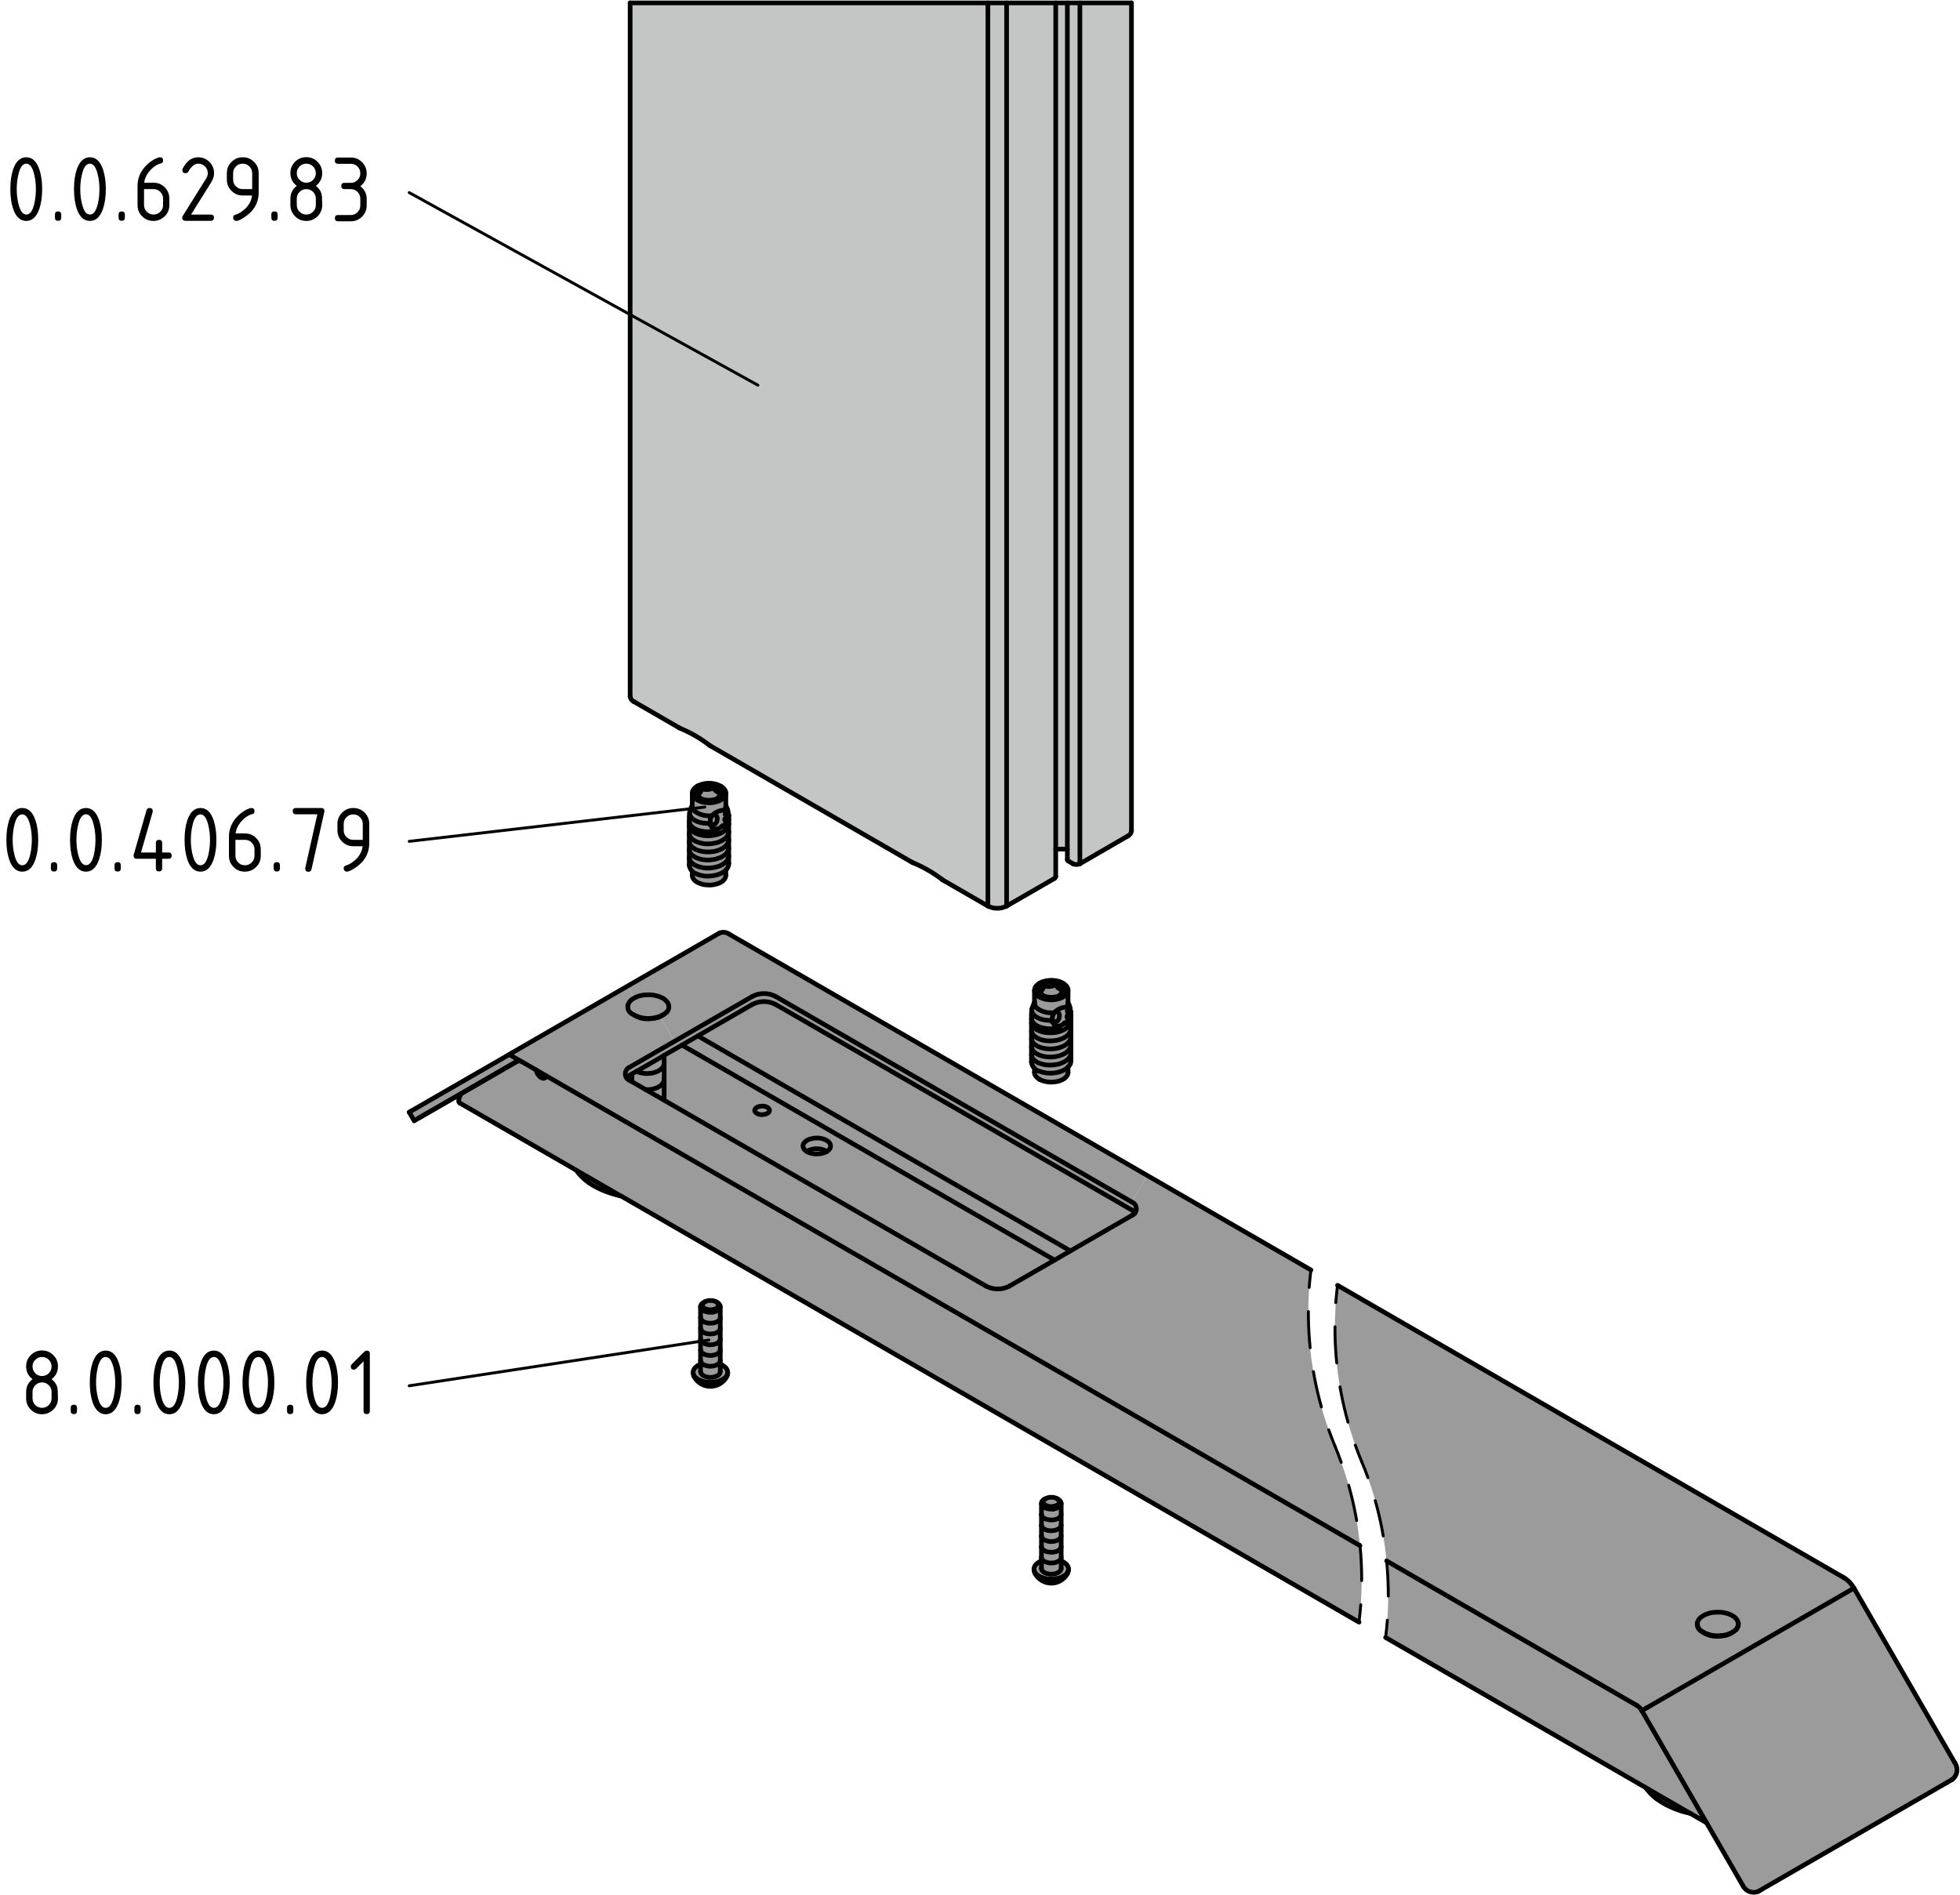 <?xml version="1.0" encoding="utf-8"?>
<!-- Generator: Adobe Illustrator 19.2.1, SVG Export Plug-In . SVG Version: 6.00 Build 0)  -->
<svg version="1.1" xmlns="http://www.w3.org/2000/svg" xmlns:xlink="http://www.w3.org/1999/xlink" x="0px" y="0px"
	 viewBox="0 0 168.74 163.16" style="enable-background:new 0 0 168.74 163.16;" xml:space="preserve">
<style type="text/css">
	.st0{fill:#9B9B9B;}
	.st1{fill:#E6E6E6;}
	.st2{fill:#C4C5C5;}
	.st3{fill:none;stroke:#000000;stroke-width:0.4;stroke-linecap:round;stroke-linejoin:round;stroke-miterlimit:10;}
	.st4{fill:none;stroke:#000000;stroke-width:0.25;stroke-linecap:round;stroke-linejoin:round;}
	.st5{fill:none;stroke:#000000;stroke-width:0.25;stroke-linecap:round;stroke-linejoin:round;stroke-dasharray:3.118,2.078;}
	.st6{fill:none;stroke:#000000;stroke-width:0.25;stroke-linecap:round;stroke-linejoin:round;stroke-dasharray:3.118,2.078;}
	.st7{fill:none;stroke:#000000;stroke-width:0.25;stroke-linecap:round;stroke-linejoin:round;stroke-dasharray:3.118,2.078;}
	.st8{fill:none;stroke:#000000;stroke-width:0.25;stroke-linecap:round;stroke-linejoin:round;stroke-dasharray:3.115,2.077;}
	.st9{fill:none;stroke:#000000;stroke-width:0.25;stroke-linecap:round;stroke-linejoin:round;stroke-miterlimit:10;}
</style>
<g id="Kontur">
	<g id="LINE_95_">
		<g id="XMLID_1_">
			<g>
				<path class="st0" d="M168.29,151.75c0.33,0.47,0.23,1.11-0.23,1.45l-0.43,0.25l-15.81,9.12l-0.42,0.25
					c-0.53,0.23-1.13,0-1.37-0.52l-3.11-5.38l-5.57-9.65l0.43-0.25l17.83-10.3L168.29,151.75z"/>
				<path class="st0" d="M149.42,140.32c0.16-0.16,0.24-0.37,0.23-0.6l-0.01-0.03l-0.04-0.13l-0.06-0.11l-0.09-0.12l-0.11-0.11
					l-0.14-0.1l-0.15-0.08l-0.17-0.08l-0.19-0.06l-0.2-0.05l-0.21-0.04l-0.21-0.02h-0.22l-0.22,0.01l-0.21,0.02l-0.2,0.04l-0.2,0.06
					l-0.18,0.07l-0.17,0.08l-0.14,0.09l-0.13,0.1l-0.11,0.11l-0.08,0.12l-0.05,0.12l-0.03,0.1c-0.02,0.33,0.16,0.63,0.45,0.77
					c0.48,0.28,1.04,0.39,1.59,0.33l0.08-0.01l0.06-0.01c0.32-0.03,0.62-0.14,0.9-0.31c0.04-0.02,0.08-0.04,0.12-0.08
					C149.37,140.38,149.4,140.35,149.42,140.32z M159.61,136.72l-17.83,10.3l-0.43,0.25c-0.1-0.19-0.25-0.34-0.43-0.45l-21.54-12.44
					h-0.01c-0.28-2.94-1-5.83-2.15-8.57c-1.99-4.79-2.71-10.01-2.07-15.16l43.61,25.18C159.12,136.05,159.41,136.36,159.61,136.72z"
					/>
				<path class="st0" d="M149.65,139.72c0.01,0.23-0.07,0.44-0.23,0.6c-0.03,0.04-0.06,0.06-0.09,0.08
					c-0.04,0.04-0.08,0.06-0.12,0.08c-0.28,0.17-0.58,0.28-0.9,0.31l-0.06,0.01l-0.08,0.01c-0.55,0.06-1.11-0.05-1.59-0.33
					c-0.29-0.14-0.47-0.44-0.45-0.77l0.03-0.1l0.05-0.12l0.08-0.12l0.11-0.11l0.13-0.1l0.14-0.09l0.17-0.08l0.18-0.07l0.2-0.06
					l0.2-0.04l0.21-0.02l0.22-0.01h0.22l0.21,0.02l0.21,0.04l0.2,0.05l0.19,0.06l0.17,0.08l0.15,0.08l0.14,0.1l0.11,0.11l0.09,0.12
					l0.06,0.11l0.04,0.13L149.65,139.72z"/>
				<path class="st0" d="M141.35,147.27l5.57,9.65l-1.39-0.8l-3.84-2.22l-22.4-12.93c0.27-2.19,0.3-4.4,0.08-6.59h0.01l21.54,12.44
					C141.1,146.93,141.25,147.08,141.35,147.27z"/>
				<polygon class="st1" points="141.69,153.9 145.53,156.12 145.46,156.1 145.1,156.01 144.74,155.91 144.4,155.79 144.06,155.66 
					143.75,155.52 143.44,155.37 143.16,155.21 142.88,155.04 142.63,154.87 142.4,154.68 142.18,154.48 141.99,154.28 
					141.81,154.07 				"/>
				<path class="st0" d="M117.08,133.06c0.22,2.18,0.19,4.39-0.08,6.58v0.01l-63.54-36.69h-0.02l-3.82-2.21l-10.03-5.79l-0.04-0.03
					l-0.03-0.04l-0.02-0.04l-0.01-0.05v-0.06l0.01-0.07l0.01-0.07l0.02-0.07l0.03-0.07l0.03-0.08l0.05-0.1l-0.04-0.07l4.91-2.84
					c0.1-0.04,0.21-0.05,0.31-0.02l0.12,0.06l1.21,0.7l0.01,0.03l0.03,0.1l0.04,0.11l0.05,0.1l0.07,0.09l0.07,0.09l0.07,0.07
					l0.08,0.06l0.08,0.04l0.08,0.03h0.08l0.06-0.01l0.06-0.03l0.05-0.05l0.04-0.06l0.01-0.06l41.35,23.87L117.08,133.06z"/>
				<path class="st0" d="M55.6,93.81l1.58,0.91l27.71,16c0.63,0.33,1.38,0.33,2.01,0l3.89-2.24l1.36-0.79l5.29-3.05
					c0.12-0.05,0.22-0.13,0.29-0.23c0.11-0.17,0.14-0.38,0.06-0.58c-0.06-0.16-0.19-0.29-0.35-0.35l1.32-2.29l14.1,8.14
					c-0.64,5.14,0.08,10.37,2.07,15.16c1.14,2.74,1.87,5.63,2.15,8.57l-28.7-16.57L47.03,92.62l-0.88-0.51l-1.21-0.7l-0.12-0.06
					l-0.98-0.57l0.25-0.15l9.92-5.73l0.59,1.02l-0.15,0.09l-0.13,0.1l-0.1,0.11l-0.08,0.12l-0.06,0.12l-0.02,0.1l-0.01,0.02
					c-0.03,0.24,0.06,0.48,0.25,0.63l0.02,0.01c0.06,0.04,0.12,0.09,0.18,0.11c0.49,0.33,1.09,0.46,1.67,0.35
					c0.23-0.01,0.45-0.06,0.66-0.16l1.23,2.13l-3.83,2.21c-0.32,0.13-0.48,0.49-0.36,0.81c0.02,0.04,0.04,0.09,0.07,0.12
					c0.07,0.11,0.17,0.19,0.29,0.23l0.17,0.1L55.6,93.81z"/>
				<path class="st0" d="M98.76,101.19l-1.32,2.29l-30.67-17.7c-0.62-0.33-1.37-0.33-2,0l-6.71,3.87l-1.23-2.13
					c0.2-0.09,0.39-0.22,0.55-0.38l0.03-0.01c0.13-0.15,0.2-0.34,0.17-0.54l-0.01-0.02v-0.03l-0.04-0.13l-0.07-0.12l-0.09-0.11
					l-0.11-0.11l-0.13-0.1l-0.16-0.08l-0.17-0.08l-0.19-0.06l-0.2-0.05l-0.2-0.04l-0.22-0.02h-0.21l-0.22,0.01l-0.21,0.02
					l-0.21,0.04l-0.19,0.06l-0.19,0.07l-0.16,0.08l-0.59-1.02l7.92-4.57c0.28-0.12,0.6-0.09,0.85,0.09L98.76,101.19z"/>
				<path class="st0" d="M54.4,92.46l-0.17,0.1c-0.11,0.06-0.21,0.14-0.29,0.23c-0.03-0.03-0.05-0.08-0.07-0.12
					c-0.12-0.32,0.04-0.68,0.36-0.81l3.83-2.21l6.71-3.87c0.63-0.33,1.38-0.33,2,0l30.67,17.7c0.16,0.06,0.29,0.19,0.35,0.35
					c0.08,0.2,0.05,0.41-0.06,0.58h-0.01c-0.08-0.1-0.17-0.18-0.28-0.24l-30.67-17.7c-0.62-0.33-1.37-0.33-2,0l-4.69,2.71
					l-1.37,0.79l-1.53,0.88v0.01l-2.36,1.36h-0.01L54.4,92.46z"/>
				<path class="st0" d="M97.72,104.41h0.01c-0.07,0.1-0.17,0.18-0.29,0.23l-5.29,3.05L60.08,89.18l4.69-2.71
					c0.63-0.33,1.38-0.33,2,0l30.67,17.7C97.55,104.23,97.64,104.31,97.72,104.41z"/>
				<path class="st2" d="M97.41,0.25v71.27c-0.02,0.2-0.14,0.38-0.33,0.46l-4.11,2.38V0.25H97.41z"/>
				<path class="st2" d="M92.97,0.25v74.11c-0.19,0.09-0.41,0.09-0.6,0l-0.4-0.24c-0.05-0.02-0.08-0.06-0.08-0.11V73.1V0.25H92.97z"
					/>
				<path class="st0" d="M92.2,91.31v0.08l-0.04,0.18l-0.1,0.17l-0.11,0.12l-0.04,0.05l-0.19,0.14l-0.22,0.12l-0.26,0.1l-0.28,0.07
					l-0.3,0.04l-0.3,0.01l-0.29-0.02l-0.34-0.07l-0.32-0.1c-0.13-0.04-0.24-0.12-0.34-0.22v-0.01c-0.15-0.12-0.25-0.32-0.27-0.53
					V90.8l0.03,0.16l0.08,0.16l0.13,0.15l0.17,0.13l0.21,0.11l0.25,0.08l0.28,0.07l0.28,0.03h0.3l0.3-0.03l0.29-0.05l0.27-0.09
					l0.23-0.11l0.21-0.13L92,91.12l0.12-0.17l0.07-0.17l0.01-0.1V91.31z"/>
				<polygon class="st0" points="92.2,89.94 92.2,89.98 92.16,90.16 92.07,90.33 91.93,90.5 91.74,90.65 91.52,90.77 91.27,90.87 
					90.99,90.94 90.69,90.99 90.4,91 90.11,90.98 89.82,90.94 89.56,90.86 89.32,90.76 89.13,90.65 88.98,90.51 88.87,90.36 
					88.81,90.2 88.8,90.11 88.8,89.41 88.81,89.43 88.84,89.59 88.92,89.75 89.06,89.89 89.23,90.02 89.45,90.13 89.7,90.21 
					89.98,90.27 90.27,90.3 90.56,90.3 90.86,90.27 91.15,90.21 91.42,90.12 91.65,90.01 91.85,89.87 92.01,89.71 92.13,89.54 
					92.19,89.37 92.2,89.27 				"/>
				<polygon class="st0" points="92.2,88.54 92.2,88.57 92.17,88.75 92.08,88.93 91.95,89.09 91.77,89.24 91.55,89.37 91.3,89.47 
					91.02,89.55 90.73,89.59 90.43,89.61 90.14,89.6 89.85,89.56 89.59,89.49 89.35,89.39 89.15,89.27 88.99,89.14 88.88,88.99 
					88.82,88.83 88.8,88.75 88.8,88.03 88.81,88.06 88.85,88.22 88.94,88.38 89.08,88.52 89.26,88.65 89.48,88.75 89.73,88.83 
					90.01,88.89 90.3,88.91 90.6,88.91 90.9,88.88 91.18,88.81 91.44,88.72 91.67,88.61 91.87,88.47 92.03,88.31 92.14,88.13 
					92.2,87.96 				"/>
				<path class="st0" d="M92.2,87.84v0.12l-0.06,0.17l-0.11,0.18l-0.16,0.16l-0.2,0.14l-0.23,0.11l-0.26,0.09l-0.28,0.07l-0.3,0.03
					h-0.3l-0.29-0.02l-0.28-0.06l-0.25-0.08l-0.22-0.1l-0.18-0.13l-0.14-0.14l-0.09-0.16l-0.04-0.16l-0.01-0.03v-0.31l0.01,0.04
					l0.06,0.16l0.1,0.15l0.15,0.14l0.19,0.12l0.24,0.1l0.26,0.07l0.28,0.05l0.29,0.02l0.3-0.01l0.3-0.05l0.25-0.06
					c-0.03-0.04-0.06-0.07-0.1-0.11l0.01-0.01h0.03l0.16-0.04l0.18-0.1l0.07-0.07l0.03-0.02l0.02-0.02l0.03-0.02h0.01l0.01-0.01
					h0.01c0.06,0.03,0.11,0.05,0.17,0.08c0.21-0.14,0.34-0.38,0.34-0.63V87.84z"/>
				<path class="st0" d="M92.2,87.15v0.04c0,0.14-0.04,0.26-0.12,0.36l0.02-0.12c-0.06-0.12-0.12-0.23-0.19-0.33l-0.01-0.02v-0.02
					l-0.01-0.02l0.01-0.01l0.01-0.01h0.01l0.02,0.01l0.07,0.05l0.04,0.03V87.1c0.05-0.11,0.08-0.22,0.07-0.33L92.2,87.15L92.2,87.15
					z"/>
				<polygon class="st0" points="92.2,89.98 92.2,90.62 92.2,90.68 92.19,90.78 92.12,90.95 92,91.12 91.83,91.28 91.62,91.41 
					91.39,91.52 91.12,91.61 90.83,91.66 90.53,91.69 90.23,91.69 89.95,91.66 89.67,91.59 89.42,91.51 89.21,91.4 89.04,91.27 
					88.91,91.12 88.83,90.96 88.8,90.8 88.8,90.11 88.81,90.2 88.87,90.36 88.98,90.51 89.13,90.65 89.32,90.76 89.56,90.86 
					89.82,90.94 90.11,90.98 90.4,91 90.69,90.99 90.99,90.94 91.27,90.87 91.52,90.77 91.74,90.65 91.93,90.5 92.07,90.33 
					92.16,90.16 				"/>
				<polygon class="st0" points="92.2,88.57 92.2,89.23 92.2,89.27 92.19,89.37 92.13,89.54 92.01,89.71 91.85,89.87 91.65,90.01 
					91.42,90.12 91.15,90.21 90.86,90.27 90.56,90.3 90.27,90.3 89.98,90.27 89.7,90.21 89.45,90.13 89.23,90.02 89.06,89.89 
					88.92,89.75 88.84,89.59 88.81,89.43 88.8,89.41 88.8,88.75 88.82,88.83 88.88,88.99 88.99,89.14 89.15,89.27 89.35,89.39 
					89.59,89.49 89.85,89.56 90.14,89.6 90.43,89.61 90.73,89.59 91.02,89.55 91.3,89.47 91.55,89.37 91.77,89.24 91.95,89.09 
					92.08,88.93 92.17,88.75 				"/>
				<path class="st1" d="M92.2,87.19v0.31c0,0.25-0.13,0.49-0.34,0.63l0.06-0.09l0.04-0.1c-0.01-0.13-0.05-0.27-0.09-0.39
					l-0.01-0.04v-0.03v-0.02l0.01-0.01l0.01-0.01l0.01-0.01h0.01l0.01,0.01c0.05,0.03,0.11,0.07,0.17,0.11
					C92.16,87.45,92.2,87.33,92.2,87.19z"/>
				<polygon class="st0" points="92.15,107.69 90.79,108.48 58.71,89.97 60.08,89.18 				"/>
				<path class="st1" d="M92.12,86.77c0.01,0.11-0.02,0.22-0.07,0.33l-0.07-0.19l-0.03-0.04l-0.13-0.17
					c0.08-0.1,0.13-0.22,0.13-0.35C92.05,86.47,92.11,86.62,92.12,86.77z"/>
				<path class="st0" d="M90.6,87.97h-0.01c-0.03-0.04-0.07-0.09-0.1-0.13h0.13l-0.03-0.19l0.04-0.22l0.01-0.03l0.13-0.23
					c0.27-0.29,0.65-0.46,1.05-0.47l0.13,0.17l0.03,0.04l0.07,0.19v0.01l-0.04-0.03l-0.07-0.05l-0.02-0.01h-0.01l-0.01,0.01
					l-0.01,0.01l0.01,0.02v0.02l0.01,0.02c0.07,0.1,0.13,0.21,0.19,0.33l-0.02,0.12c-0.06-0.04-0.12-0.08-0.17-0.11l-0.01-0.01
					h-0.01l-0.01,0.01l-0.01,0.01l-0.01,0.01v0.02v0.03l0.01,0.04c0.04,0.12,0.08,0.26,0.09,0.39l-0.04,0.1l-0.06,0.09
					c-0.06-0.03-0.11-0.05-0.17-0.08h-0.01l-0.01,0.01h-0.01l-0.03,0.02l-0.02,0.02l-0.03,0.02l-0.07,0.07l-0.18,0.1l-0.16,0.04
					h-0.03l-0.01,0.01c0.04,0.04,0.07,0.07,0.1,0.11l-0.17-0.05c-0.1-0.06-0.2-0.11-0.29-0.19l0.01-0.01l-0.05-0.09
					C90.68,88.07,90.64,88.02,90.6,87.97z"/>
				<path class="st0" d="M91.99,135.11v0.06l-0.06,0.24c-0.15,0.31-0.4,0.55-0.7,0.71c-0.79,0.4-1.75,0.08-2.15-0.71l-0.04-0.18
					l0.05,0.11l0.07,0.11l0.1,0.1l0.11,0.09l0.14,0.08l0.16,0.07l0.17,0.06l0.19,0.05l0.19,0.03l0.19,0.01h0.2l0.2-0.02l0.19-0.03
					l0.18-0.04l0.18-0.06l0.15-0.07l0.14-0.09l0.11-0.09l0.1-0.1l0.07-0.11l0.04-0.11L91.99,135.11z"/>
				<polygon class="st0" points="91.99,135.08 91.99,135.11 91.97,135.22 91.93,135.33 91.86,135.44 91.76,135.54 91.65,135.63 
					91.51,135.72 91.36,135.79 91.18,135.85 91,135.89 90.81,135.92 90.61,135.94 90.41,135.94 90.22,135.93 90.03,135.9 
					89.84,135.85 89.67,135.79 89.51,135.72 89.37,135.64 89.26,135.55 89.16,135.45 89.09,135.34 89.04,135.23 89.02,135.12 
					89.02,135.08 89.02,135 89.06,134.89 89.11,134.78 89.2,134.67 89.3,134.58 89.43,134.49 89.58,134.41 89.66,134.38 
					89.66,134.53 89.66,135.02 89.66,135.04 89.66,135.08 89.69,135.17 89.75,135.25 89.83,135.32 89.93,135.39 90.06,135.44 
					90.19,135.48 90.34,135.51 90.49,135.52 90.64,135.51 90.79,135.49 90.93,135.45 91.05,135.4 91.16,135.34 91.25,135.26 
					91.31,135.18 91.35,135.1 91.36,135.02 91.36,134.53 91.36,134.38 91.42,134.41 91.57,134.48 91.7,134.57 91.81,134.66 
					91.89,134.77 91.95,134.88 91.99,134.99 				"/>
				<path class="st0" d="M91.95,92.32v0.08l-0.04,0.11l-0.05,0.11l-0.09,0.1l-0.1,0.1l-0.13,0.09h-0.01l-0.04,0.03l-0.1,0.04
					l-0.16,0.07l-0.18,0.05l-0.18,0.03l-0.2,0.02l-0.2,0.01l-0.19-0.01l-0.2-0.03l-0.18-0.04l-0.17-0.05l-0.16-0.07l-0.09-0.05
					l-0.05-0.03l-0.12-0.09l-0.1-0.1l-0.08-0.1l-0.05-0.11l-0.02-0.12v-0.04v-0.34h0.01c0.1,0.1,0.21,0.18,0.34,0.22l0.32,0.1
					l0.34,0.07l0.29,0.02l0.3-0.01l0.3-0.04l0.28-0.07l0.26-0.1l0.22-0.12l0.19-0.14l0.04-0.05V92.32z"/>
				<path class="st0" d="M91.95,85.32v1.03c0,0.13-0.05,0.25-0.13,0.35c-0.4,0.01-0.78,0.18-1.05,0.47c-0.5,0.07-1-0.04-1.42-0.32
					c-0.17-0.11-0.28-0.3-0.29-0.5v-0.09v-0.98l0.02,0.11l0.05,0.11l0.08,0.11l0.1,0.1l0.12,0.09l0.14,0.08l0.16,0.06L89.9,86
					l0.18,0.04l0.2,0.02l0.19,0.02l0.2-0.01l0.2-0.02l0.18-0.04l0.18-0.05l0.16-0.06l0.15-0.08l0.13-0.08l0.1-0.1l0.09-0.1
					l0.05-0.11L91.95,85.32z"/>
				<path class="st0" d="M91.95,85.24v0.08l-0.04,0.11l-0.05,0.11l-0.09,0.1l-0.1,0.1l-0.13,0.08l-0.15,0.08l-0.16,0.06l-0.18,0.05
					l-0.18,0.04l-0.2,0.02l-0.2,0.01l-0.19-0.02l-0.2-0.02L89.9,86l-0.17-0.06l-0.16-0.06l-0.14-0.08l-0.12-0.09l-0.1-0.1
					l-0.08-0.11l-0.05-0.11l-0.02-0.11v-0.04l0.01-0.07l0.03-0.12l0.05-0.11l0.09-0.1l0.1-0.09l0.13-0.09l0.01-0.01l0.04-0.02
					l0.13-0.07l0.16-0.06l0.18-0.05l0.18-0.03l0.19-0.02l0.2-0.01l0.19,0.02l0.19,0.02l0.18,0.04l0.17,0.06l0.15,0.07l0.09,0.05
					l0.05,0.03l0.12,0.09l0.1,0.1l0.08,0.11l0.05,0.11l0.02,0.11V85.24z M91.65,85.19l-0.01-0.1l-0.04-0.1l-0.07-0.1l-0.09-0.08
					l-0.11-0.08l-0.14-0.07l-0.15-0.05l-0.16-0.04l-0.17-0.03l-0.17-0.01l-0.18,0.01l-0.17,0.02l-0.16,0.03l-0.16,0.05l-0.14,0.06
					l-0.12,0.08l-0.1,0.08l-0.07,0.09l-0.05,0.1l-0.03,0.1v0.1l0.03,0.1l0.06,0.1l0.07,0.09l0.11,0.08l0.12,0.07l0.05,0.02
					l0.09,0.04l0.16,0.05l0.16,0.03l0.17,0.02l0.18,0.01l0.18-0.02l0.16-0.02l0.16-0.05l0.15-0.05l0.13-0.07l0.11-0.08l0.09-0.09
					l0.06-0.09l0.04-0.1L91.65,85.19z"/>
				<path class="st2" d="M91.89,0.25V73.1c-0.34-0.01-0.67-0.01-1,0.01V0.25H91.89z"/>
				<path class="st0" d="M91.64,85.09l0.01,0.1l-0.01,0.1l-0.04,0.1l-0.06,0.09l-0.09,0.09l-0.11,0.08l-0.13,0.07
					c0.13-0.14,0.23-0.3,0.28-0.48c-0.26-0.06-0.48-0.22-0.61-0.46c-0.3,0.17-0.66,0.2-0.99,0.08c-0.05,0.22-0.18,0.42-0.37,0.54
					c0.07,0.12,0.17,0.22,0.28,0.31l-0.05-0.02l-0.12-0.07l-0.11-0.08l-0.07-0.09l-0.06-0.1l-0.03-0.1v-0.1l0.03-0.1l0.05-0.1
					l0.07-0.09l0.1-0.08l0.12-0.08l0.14-0.06l0.16-0.05l0.16-0.03l0.17-0.02l0.18-0.01l0.17,0.01l0.17,0.03l0.16,0.04l0.15,0.05
					l0.14,0.07l0.11,0.08l0.09,0.08l0.07,0.1L91.64,85.09z"/>
				<path class="st0" d="M91.49,85.24c-0.05,0.18-0.15,0.34-0.28,0.48l-0.15,0.05l-0.16,0.05l-0.16,0.02l-0.18,0.02l-0.18-0.01
					l-0.17-0.02l-0.16-0.03l-0.16-0.05l-0.09-0.04c-0.11-0.09-0.21-0.19-0.28-0.31c0.19-0.12,0.32-0.32,0.37-0.54
					c0.33,0.12,0.69,0.09,0.99-0.08C91.01,85.02,91.23,85.18,91.49,85.24z"/>
				<polygon class="st0" points="91.36,134.53 91.36,135.02 91.35,135.1 91.31,135.18 91.25,135.26 91.16,135.34 91.05,135.4 
					90.93,135.45 90.79,135.49 90.64,135.51 90.49,135.52 90.34,135.51 90.19,135.48 90.06,135.44 89.93,135.39 89.83,135.32 
					89.75,135.25 89.69,135.17 89.66,135.08 89.66,135.04 89.66,135.02 89.66,134.53 89.66,134.38 89.66,134.12 89.69,134.21 
					89.75,134.29 89.83,134.37 89.93,134.43 90.06,134.48 90.19,134.52 90.34,134.55 90.49,134.56 90.64,134.55 90.79,134.53 
					90.93,134.49 91.05,134.44 91.16,134.38 91.25,134.31 91.31,134.23 91.35,134.14 91.36,134.07 91.36,134.38 				"/>
				<polygon class="st0" points="91.36,133.14 91.36,134.07 91.35,134.14 91.31,134.23 91.25,134.31 91.16,134.38 91.05,134.44 
					90.93,134.49 90.79,134.53 90.64,134.55 90.49,134.56 90.34,134.55 90.19,134.52 90.06,134.48 89.93,134.43 89.83,134.37 
					89.75,134.29 89.69,134.21 89.66,134.12 89.66,134.07 89.66,133.2 89.69,133.28 89.75,133.37 89.83,133.44 89.93,133.5 
					90.06,133.56 90.19,133.6 90.34,133.62 90.49,133.63 90.64,133.63 90.79,133.6 90.93,133.57 91.05,133.52 91.16,133.45 
					91.25,133.38 91.31,133.3 91.35,133.22 				"/>
				<polygon class="st0" points="91.36,132.21 91.36,133.14 91.35,133.22 91.31,133.3 91.25,133.38 91.16,133.45 91.05,133.52 
					90.93,133.57 90.79,133.6 90.64,133.63 90.49,133.63 90.34,133.62 90.19,133.6 90.06,133.56 89.93,133.5 89.83,133.44 
					89.75,133.37 89.69,133.28 89.66,133.2 89.66,133.14 89.66,132.27 89.69,132.36 89.75,132.44 89.83,132.51 89.93,132.58 
					90.06,132.63 90.19,132.67 90.34,132.7 90.49,132.71 90.64,132.7 90.79,132.68 90.93,132.64 91.05,132.59 91.16,132.53 
					91.25,132.46 91.31,132.37 91.35,132.29 				"/>
				<polygon class="st0" points="91.36,131.29 91.36,132.21 91.35,132.29 91.31,132.37 91.25,132.46 91.16,132.53 91.05,132.59 
					90.93,132.64 90.79,132.68 90.64,132.7 90.49,132.71 90.34,132.7 90.19,132.67 90.06,132.63 89.93,132.58 89.83,132.51 
					89.75,132.44 89.69,132.36 89.66,132.27 89.66,132.21 89.66,131.35 89.69,131.43 89.75,131.51 89.83,131.59 89.93,131.65 
					90.06,131.71 90.19,131.75 90.34,131.77 90.49,131.78 90.64,131.77 90.79,131.75 90.93,131.71 91.05,131.66 91.16,131.6 
					91.25,131.53 91.31,131.45 91.35,131.36 				"/>
				<polygon class="st0" points="91.36,130.36 91.36,131.29 91.35,131.36 91.31,131.45 91.25,131.53 91.16,131.6 91.05,131.66 
					90.93,131.71 90.79,131.75 90.64,131.77 90.49,131.78 90.34,131.77 90.19,131.75 90.06,131.71 89.93,131.65 89.83,131.59 
					89.75,131.51 89.69,131.43 89.66,131.35 89.66,131.29 89.66,130.42 89.69,130.51 89.75,130.59 89.83,130.66 89.93,130.73 
					90.06,130.78 90.19,130.82 90.34,130.84 90.49,130.85 90.64,130.85 90.79,130.83 90.93,130.79 91.05,130.74 91.16,130.68 
					91.25,130.6 91.31,130.52 91.35,130.44 				"/>
				<polygon class="st0" points="91.36,129.48 91.36,130.36 91.35,130.44 91.31,130.52 91.25,130.6 91.16,130.68 91.05,130.74 
					90.93,130.79 90.79,130.83 90.64,130.85 90.49,130.85 90.34,130.84 90.19,130.82 90.06,130.78 89.93,130.73 89.83,130.66 
					89.75,130.59 89.69,130.51 89.66,130.42 89.66,130.36 89.66,129.42 89.67,129.5 89.7,129.59 89.77,129.67 89.86,129.74 
					89.96,129.8 90.09,129.85 90.23,129.89 90.38,129.91 90.53,129.91 90.68,129.91 90.83,129.88 90.96,129.84 91.08,129.79 
					91.18,129.72 91.27,129.65 91.32,129.56 91.35,129.48 				"/>
				<polygon class="st0" points="91.35,129.39 91.35,129.48 91.32,129.56 91.27,129.65 91.18,129.72 91.08,129.79 90.96,129.84 
					90.83,129.88 90.68,129.91 90.53,129.91 90.38,129.91 90.23,129.89 90.09,129.85 89.96,129.8 89.86,129.74 89.77,129.67 
					89.7,129.59 89.67,129.5 89.66,129.42 89.67,129.33 89.71,129.24 89.78,129.16 89.87,129.09 89.9,129.08 90.01,129.02 
					89.93,129.08 89.86,129.15 89.82,129.22 89.81,129.3 89.83,129.38 89.87,129.45 89.93,129.52 90.02,129.58 90.13,129.63 
					90.25,129.67 90.38,129.69 90.51,129.7 90.65,129.69 90.78,129.66 90.9,129.63 91,129.58 91.09,129.51 91.15,129.45 
					91.19,129.37 91.2,129.29 91.18,129.21 91.14,129.14 91.08,129.07 91,129.01 91.11,129.08 91.2,129.14 91.28,129.22 
					91.33,129.3 				"/>
				<path class="st0" d="M90.77,88.21c0.09,0.08,0.19,0.13,0.29,0.19l0.17,0.05l-0.25,0.06l-0.3,0.05l-0.3,0.01l-0.29-0.02
					l-0.28-0.05l-0.26-0.07l-0.24-0.1l-0.19-0.12l-0.15-0.14l-0.1-0.15l-0.06-0.16l-0.01-0.04v-0.45l0.04-0.4l-0.01,0.16l0.04,0.15
					l0.09,0.15l0.13,0.13l0.18,0.12l0.2,0.1l0.24,0.08l0.25,0.05l0.28,0.03h0.25c0.03,0.04,0.07,0.09,0.1,0.13h0.01
					c0.04,0.05,0.08,0.1,0.13,0.14l0.05,0.09L90.77,88.21z"/>
				<polygon class="st0" points="91.18,129.21 91.2,129.29 91.19,129.37 91.15,129.45 91.09,129.51 91,129.58 90.9,129.63 
					90.78,129.66 90.65,129.69 90.51,129.7 90.38,129.69 90.25,129.67 90.13,129.63 90.02,129.58 89.93,129.52 89.87,129.45 
					89.83,129.38 89.81,129.3 89.82,129.22 89.86,129.15 89.93,129.08 90.01,129.02 90.02,129.01 90.11,128.97 90.23,128.93 
					90.36,128.9 90.5,128.9 90.63,128.9 90.76,128.92 90.88,128.96 90.99,129.01 91,129.01 91.08,129.07 91.14,129.14 				"/>
				<path class="st2" d="M90.89,73.11v2.35c-0.01,0.07-0.05,0.14-0.12,0.17L86.66,78V0.25h4.23V73.11z"/>
				<path class="st0" d="M90.79,108.48l-3.89,2.24c-0.63,0.33-1.38,0.33-2.01,0l-27.71-16v-1.86v-1.39v-0.61v-0.01l1.53-0.88
					L90.79,108.48z M71.51,98.68l-0.01-0.1l-0.03-0.1l-0.06-0.1l-0.08-0.09l-0.11-0.08l-0.12-0.07l-0.15-0.07l-0.15-0.04l-0.17-0.04
					l-0.18-0.02h-0.17l-0.18,0.01l-0.17,0.03l-0.16,0.04l-0.16,0.05l-0.13,0.07l-0.12,0.08l-0.09,0.09l-0.07,0.09l-0.05,0.1
					l-0.02,0.1l0.01,0.1l0.03,0.1l0.06,0.1l0.08,0.09l0.11,0.09l0.02,0.01l0.1,0.06l0.15,0.06l0.16,0.05l0.16,0.03l0.18,0.02h0.18
					l0.17-0.01l0.17-0.02l0.17-0.05l0.15-0.05l0.13-0.07l0.03-0.02h0.01l0.08-0.06l0.09-0.08l0.08-0.1l0.04-0.1L71.51,98.68z
					 M66.25,95.57l-0.02-0.07l-0.05-0.08l-0.07-0.06l-0.1-0.06l-0.11-0.04l-0.12-0.03l-0.14-0.01l-0.13,0.01l-0.13,0.02l-0.12,0.03
					l-0.1,0.05l-0.08,0.06l-0.06,0.07l-0.04,0.07l-0.01,0.08L65,95.69l0.04,0.07l0.08,0.06l0.09,0.06l0.11,0.04l0.13,0.03l0.13,0.01
					l0.13-0.01l0.13-0.02l0.12-0.03l0.1-0.05l0.09-0.06l0.06-0.07l0.03-0.07L66.25,95.57z"/>
				<path class="st0" d="M90.77,87.17l-0.13,0.23l-0.01,0.03l-0.04,0.22l0.03,0.19h-0.13h-0.25l-0.28-0.03l-0.25-0.05l-0.24-0.08
					l-0.2-0.1l-0.18-0.12l-0.13-0.13l-0.09-0.15l-0.04-0.15l0.01-0.16l0.03-0.08l-0.01-0.01l0.13-0.32l0.07-0.2v0.09
					c0.01,0.2,0.12,0.39,0.29,0.5C89.77,87.13,90.27,87.24,90.77,87.17z"/>
				<path class="st2" d="M86.66,0.25V78c-0.51,0.26-1.1,0.26-1.61,0V0.25H86.66z"/>
				<path class="st2" d="M85.05,0.25V78l-3.85-2.22c-0.03-0.02-0.07-0.05-0.1-0.07c-0.77-0.59-1.61-1.07-2.5-1.44
					c-0.04-0.02-0.08-0.04-0.12-0.06l-17.32-10c-0.04-0.02-0.07-0.05-0.11-0.07c-0.76-0.59-1.6-1.07-2.49-1.44
					c-0.04-0.02-0.08-0.04-0.13-0.07l-3.84-2.22c-0.19-0.08-0.32-0.26-0.34-0.46V0.25H85.05z"/>
				<path class="st0" d="M71.5,98.58l0.01,0.1l-0.02,0.1l-0.04,0.1l-0.08,0.1l-0.09,0.08l-0.08,0.06h-0.01
					c-0.55-0.31-1.2-0.31-1.75,0l-0.02-0.01l-0.11-0.09l-0.08-0.09l-0.06-0.1l-0.03-0.1l-0.01-0.1l0.02-0.1l0.05-0.1l0.07-0.09
					l0.09-0.09l0.12-0.08l0.13-0.07l0.16-0.05l0.16-0.04l0.17-0.03l0.18-0.01h0.17l0.18,0.02l0.17,0.04l0.15,0.04l0.15,0.07
					l0.12,0.07l0.11,0.08l0.08,0.09l0.06,0.1L71.5,98.58z"/>
				<path class="st0" d="M71.19,99.12l-0.03,0.02l-0.13,0.07l-0.15,0.05l-0.17,0.05l-0.17,0.02l-0.17,0.01h-0.18l-0.18-0.02
					l-0.16-0.03l-0.16-0.05l-0.15-0.06l-0.1-0.06C69.99,98.81,70.64,98.81,71.19,99.12z"/>
				<polygon class="st0" points="66.23,95.5 66.25,95.57 66.24,95.65 66.21,95.72 66.15,95.79 66.06,95.85 65.96,95.9 65.84,95.93 
					65.71,95.95 65.58,95.96 65.45,95.95 65.32,95.92 65.21,95.88 65.12,95.82 65.04,95.76 65,95.69 64.97,95.61 64.98,95.53 
					65.02,95.46 65.08,95.39 65.16,95.33 65.26,95.28 65.38,95.25 65.51,95.23 65.64,95.22 65.78,95.23 65.9,95.26 66.01,95.3 
					66.11,95.36 66.18,95.42 				"/>
				<path class="st0" d="M62.74,74.35v0.08l-0.05,0.18l-0.09,0.17l-0.11,0.12l-0.04,0.04l-0.19,0.15l-0.23,0.12l-0.25,0.09
					l-0.29,0.07l-0.29,0.04l-0.3,0.02l-0.29-0.02l-0.35-0.07l-0.31-0.11c-0.13-0.04-0.24-0.11-0.34-0.21v-0.01
					c-0.15-0.12-0.25-0.32-0.27-0.53v-0.65c0,0.01,0.03,0.17,0.03,0.17l0.08,0.16l0.13,0.14l0.17,0.13l0.21,0.11l0.25,0.09
					l0.27,0.06l0.29,0.04h0.3l0.29-0.03l0.29-0.06l0.27-0.08l0.24-0.11l0.21-0.14l0.17-0.15l0.12-0.17l0.07-0.18l0.01-0.1V74.35z"/>
				<polygon class="st0" points="62.74,72.98 62.74,73.02 62.7,73.2 62.61,73.37 62.47,73.54 62.28,73.68 62.06,73.81 61.81,73.9 
					61.53,73.98 61.23,74.02 60.93,74.04 60.64,74.02 60.36,73.98 60.1,73.9 59.86,73.8 59.67,73.68 59.52,73.55 59.41,73.39 
					59.35,73.23 59.34,73.15 59.34,72.47 59.38,72.63 59.46,72.79 59.6,72.93 59.77,73.06 59.99,73.17 60.24,73.25 60.52,73.31 
					60.81,73.34 61.1,73.34 61.4,73.31 61.69,73.25 61.95,73.16 62.19,73.05 62.39,72.91 62.55,72.75 62.67,72.58 62.73,72.41 
					62.74,72.31 				"/>
				<polygon class="st0" points="62.74,71.58 62.74,71.61 62.71,71.79 62.62,71.96 62.49,72.13 62.3,72.28 62.09,72.4 61.84,72.51 
					61.56,72.58 61.27,72.63 60.97,72.65 60.68,72.64 60.39,72.59 60.12,72.52 59.89,72.43 59.69,72.31 59.53,72.17 59.42,72.02 
					59.35,71.86 59.34,71.78 59.34,71.1 59.38,71.26 59.48,71.41 59.61,71.56 59.79,71.68 60.02,71.79 60.27,71.87 60.55,71.93 
					60.84,71.95 61.13,71.95 61.43,71.91 61.72,71.85 61.98,71.76 62.21,71.64 62.41,71.5 62.57,71.34 62.68,71.17 62.73,71 
					62.74,70.88 				"/>
				<path class="st0" d="M62.74,70.19v0.04c0,0.13-0.04,0.25-0.12,0.35l0.01-0.11v-0.01c-0.05-0.11-0.11-0.22-0.18-0.33l-0.01-0.02
					l-0.01-0.01v-0.02v-0.01l0.01-0.01h0.02l0.01,0.01l0.08,0.05l0.04,0.03v-0.01c0.05-0.1,0.07-0.22,0.07-0.33l0.08,0.36V70.19z"/>
				<path class="st0" d="M62.74,73.02v0.64v0.05l-0.01,0.1l-0.07,0.18l-0.12,0.17l-0.17,0.15l-0.21,0.14l-0.24,0.11l-0.27,0.08
					l-0.29,0.06l-0.29,0.03h-0.3l-0.29-0.04l-0.27-0.06l-0.25-0.09l-0.21-0.11l-0.17-0.13l-0.13-0.14L59.37,74
					c0,0-0.03-0.16-0.03-0.17v-0.68l0.01,0.08l0.06,0.16l0.11,0.16l0.15,0.13l0.19,0.12l0.24,0.1l0.26,0.08l0.28,0.04l0.29,0.02
					l0.3-0.02l0.3-0.04l0.28-0.08l0.25-0.09l0.22-0.13l0.19-0.14l0.14-0.17l0.09-0.17L62.74,73.02z"/>
				<polygon class="st0" points="62.74,71.61 62.74,72.27 62.74,72.31 62.73,72.41 62.67,72.58 62.55,72.75 62.39,72.91 
					62.19,73.05 61.95,73.16 61.69,73.25 61.4,73.31 61.1,73.34 60.81,73.34 60.52,73.31 60.24,73.25 59.99,73.17 59.77,73.06 
					59.6,72.93 59.46,72.79 59.38,72.63 59.34,72.47 59.34,72.45 59.34,71.78 59.35,71.86 59.42,72.02 59.53,72.17 59.69,72.31 
					59.89,72.43 60.12,72.52 60.39,72.59 60.68,72.64 60.97,72.65 61.27,72.63 61.56,72.58 61.84,72.51 62.09,72.4 62.3,72.28 
					62.49,72.13 62.62,71.96 62.71,71.79 				"/>
				<path class="st0" d="M62.74,70.54v0.34L62.73,71l-0.05,0.17l-0.11,0.17l-0.16,0.16l-0.2,0.14l-0.23,0.12l-0.26,0.09l-0.29,0.06
					l-0.3,0.04h-0.29l-0.29-0.02l-0.28-0.06l-0.25-0.08l-0.23-0.11l-0.18-0.12l-0.13-0.15l-0.1-0.15l-0.04-0.16v-0.03v-0.31
					l0.01,0.03l0.05,0.17l0.11,0.15l0.15,0.14l0.19,0.12l0.23,0.1l0.27,0.07l0.28,0.05l0.29,0.02l0.3-0.02l0.29-0.04l0.26-0.06
					c-0.03-0.04-0.07-0.07-0.1-0.11v-0.01h0.01l0.03-0.01l0.15-0.03l0.18-0.1l0.08-0.07l0.03-0.03l0.02-0.01l0.02-0.02l0.01-0.01
					h0.02h0.01c0.05,0.03,0.11,0.05,0.17,0.08C62.61,71.03,62.74,70.79,62.74,70.54z"/>
				<path class="st0" d="M62.74,70.23v0.31c0,0.25-0.13,0.49-0.34,0.63l0.05-0.1l0.05-0.09c-0.02-0.13-0.05-0.27-0.1-0.4v-0.04
					v-0.02V70.5l0.01-0.02l0.01-0.01h0.01l0.02,0.01c0.05,0.03,0.11,0.07,0.17,0.1C62.7,70.48,62.74,70.36,62.74,70.23z"/>
				<path class="st0" d="M62.66,69.81c0,0.11-0.02,0.23-0.07,0.33l-0.07-0.19l-0.04-0.04l-0.12-0.17c0.08-0.1,0.13-0.22,0.13-0.35
					C62.59,69.51,62.65,69.66,62.66,69.81z"/>
				<path class="st0" d="M62.65,118.17v0.06l-0.06,0.24c-0.15,0.31-0.4,0.55-0.71,0.71c-0.79,0.4-1.75,0.08-2.15-0.71l-0.06-0.24
					v-0.05l0.03,0.11l0.04,0.11l0.08,0.11l0.09,0.1l0.12,0.09l0.14,0.08l0.16,0.07l0.17,0.06l0.18,0.05l0.19,0.03l0.2,0.01h0.2
					l0.2-0.02l0.19-0.03l0.18-0.04l0.17-0.06l0.16-0.07l0.13-0.09l0.12-0.09l0.1-0.1l0.07-0.11l0.04-0.11L62.65,118.17z"/>
				<polygon class="st0" points="62.65,118.14 62.65,118.17 62.63,118.28 62.59,118.39 62.52,118.5 62.42,118.6 62.3,118.69 
					62.17,118.78 62.01,118.85 61.84,118.91 61.66,118.95 61.47,118.98 61.27,119 61.07,119 60.87,118.99 60.68,118.96 60.5,118.91 
					60.33,118.85 60.17,118.78 60.03,118.7 59.91,118.61 59.82,118.51 59.74,118.4 59.7,118.29 59.67,118.18 59.67,118.14 
					59.68,118.06 59.71,117.95 59.77,117.84 59.85,117.73 59.96,117.64 60.08,117.55 60.23,117.47 60.31,117.44 60.31,117.59 
					60.31,118.08 60.31,118.1 60.32,118.14 60.35,118.23 60.41,118.31 60.49,118.38 60.59,118.45 60.71,118.5 60.85,118.54 
					60.99,118.57 61.15,118.58 61.3,118.57 61.45,118.55 61.58,118.51 61.71,118.46 61.82,118.4 61.9,118.33 61.97,118.24 
					62,118.16 62.01,118.08 62.01,117.59 62.01,117.44 62.08,117.46 62.22,117.54 62.35,117.63 62.46,117.72 62.55,117.83 
					62.61,117.94 62.64,118.05 				"/>
				<path class="st0" d="M61.13,71c-0.04-0.04-0.07-0.08-0.1-0.12h0.12l0.01-0.42l0.01-0.02l0.14-0.23
					c0.27-0.29,0.65-0.46,1.05-0.47l0.12,0.17l0.04,0.04l0.07,0.19v0.01l-0.04-0.03l-0.08-0.05l-0.01-0.01h-0.02l-0.01,0.01v0.01
					v0.02l0.01,0.01l0.01,0.02c0.07,0.11,0.13,0.22,0.18,0.33v0.01l-0.01,0.11c-0.06-0.03-0.12-0.07-0.17-0.1l-0.02-0.01h-0.01
					l-0.01,0.01L62.4,70.5v0.02v0.02v0.04c0.05,0.13,0.08,0.27,0.1,0.4l-0.05,0.09l-0.05,0.1c-0.06-0.03-0.12-0.05-0.17-0.08h-0.01
					H62.2l-0.01,0.01l-0.02,0.02l-0.02,0.01l-0.03,0.03l-0.08,0.07l-0.18,0.1l-0.15,0.03l-0.03,0.01h-0.01v0.01
					c0.03,0.04,0.07,0.07,0.1,0.11l-0.17-0.05c-0.1-0.06-0.2-0.12-0.29-0.19l0.01-0.01l-0.06-0.09C61.22,71.1,61.17,71.05,61.13,71z
					"/>
				<path class="st0" d="M62.49,74.9v0.46l-0.01,0.08l-0.03,0.11l-0.06,0.11l-0.08,0.1l-0.1,0.1l-0.13,0.08l-0.01,0.01l-0.04,0.02
					l-0.1,0.05l-0.16,0.06l-0.18,0.05l-0.19,0.04l-0.19,0.02h-0.2l-0.19-0.01l-0.2-0.02l-0.18-0.04l-0.17-0.06L60.11,76l-0.05-0.03
					l-0.04-0.02l-0.05-0.03l-0.13-0.09l-0.09-0.1l-0.08-0.11l-0.05-0.11L59.6,75.4v-0.04v-0.34h0.01c0.1,0.1,0.21,0.17,0.34,0.21
					l0.31,0.11l0.35,0.07l0.29,0.02l0.3-0.02l0.29-0.04l0.29-0.07l0.25-0.09l0.23-0.12l0.19-0.15L62.49,74.9z"/>
				<path class="st0" d="M62.49,68.28v1.11c0,0.13-0.05,0.25-0.13,0.35c-0.4,0.01-0.78,0.18-1.05,0.47c-0.5,0.07-1-0.04-1.42-0.32
					c-0.17-0.11-0.28-0.3-0.29-0.5V69.3v-0.98l0.02,0.11l0.05,0.11l0.08,0.11l0.09,0.09l0.13,0.09l0.14,0.08l0.16,0.07l0.17,0.06
					l0.18,0.04l0.2,0.02l0.19,0.01h0.2l0.19-0.02l0.19-0.04L61.77,69l0.16-0.06l0.15-0.08l0.13-0.09l0.1-0.09l0.08-0.11l0.06-0.1
					l0.03-0.12L62.49,68.28z"/>
				<path class="st0" d="M62.47,68.13l0.02,0.11v0.04l-0.01,0.07l-0.03,0.12l-0.06,0.1l-0.08,0.11l-0.1,0.09l-0.13,0.09l-0.15,0.08
					L61.77,69l-0.18,0.05l-0.19,0.04l-0.19,0.02h-0.2l-0.19-0.01l-0.2-0.02l-0.18-0.04l-0.17-0.06l-0.16-0.07l-0.14-0.08l-0.13-0.09
					l-0.09-0.09l-0.08-0.11l-0.05-0.11l-0.02-0.11v-0.04V68.2l0.03-0.11l0.06-0.11l0.08-0.1l0.11-0.1l0.13-0.09h0.01l0.04-0.03
					l0.13-0.06l0.16-0.06l0.18-0.05l0.18-0.04l0.19-0.02h0.2l0.19,0.01l0.19,0.03l0.18,0.04l0.16,0.06l0.16,0.07l0.09,0.05
					l0.05,0.03l0.12,0.09l0.1,0.1l0.08,0.11L62.47,68.13z M62.19,68.23l-0.01-0.11l-0.05-0.09l-0.06-0.1l-0.09-0.08l-0.12-0.08
					l-0.13-0.07l-0.15-0.05l-0.16-0.04l-0.17-0.03l-0.17-0.01H60.9l-0.17,0.02l-0.17,0.04l-0.15,0.05l-0.14,0.06l-0.12,0.07
					l-0.1,0.09l-0.08,0.09l-0.05,0.1l-0.02,0.1v0.1l0.03,0.1l0.05,0.1l0.08,0.09l0.1,0.08l0.13,0.07l0.05,0.02l0.09,0.04l0.15,0.05
					l0.17,0.03l0.17,0.02h0.18l0.17-0.01l0.17-0.03l0.16-0.04l0.15-0.06l0.13-0.06l0.11-0.08l0.09-0.09l0.06-0.09l0.04-0.1
					L62.19,68.23z"/>
				<path class="st0" d="M62.18,68.12l0.01,0.11l-0.01,0.1l-0.04,0.1l-0.06,0.09l-0.09,0.09l-0.11,0.08l-0.13,0.06
					c0.13-0.13,0.23-0.29,0.28-0.48c-0.26-0.05-0.48-0.21-0.61-0.45c-0.3,0.17-0.66,0.2-0.99,0.08c-0.05,0.22-0.18,0.41-0.38,0.53
					c0.08,0.12,0.17,0.23,0.29,0.31v0.01l-0.05-0.02l-0.13-0.07l-0.1-0.08l-0.08-0.09l-0.05-0.1l-0.03-0.1v-0.1l0.02-0.1l0.05-0.1
					l0.08-0.09l0.1-0.09l0.12-0.07l0.14-0.06l0.15-0.05l0.17-0.04l0.17-0.02h0.18l0.17,0.01l0.17,0.03l0.16,0.04l0.15,0.05
					l0.13,0.07l0.12,0.08l0.09,0.08l0.06,0.1L62.18,68.12z"/>
				<polygon class="st0" points="62.01,117.59 62.01,118.08 62,118.16 61.97,118.24 61.9,118.33 61.82,118.4 61.71,118.46 
					61.58,118.51 61.45,118.55 61.3,118.57 61.15,118.58 60.99,118.57 60.85,118.54 60.71,118.5 60.59,118.45 60.49,118.38 
					60.41,118.31 60.35,118.23 60.32,118.14 60.31,118.1 60.31,118.08 60.31,117.59 60.31,117.44 60.31,117.13 60.32,117.18 
					60.35,117.27 60.41,117.35 60.49,117.43 60.59,117.49 60.71,117.54 60.85,117.58 60.99,117.61 61.15,117.62 61.3,117.61 
					61.45,117.59 61.58,117.55 61.71,117.5 61.82,117.44 61.9,117.37 61.97,117.29 62,117.2 62.01,117.13 62.01,117.44 				"/>
				<polygon class="st0" points="62.01,116.2 62.01,117.13 62,117.2 61.97,117.29 61.9,117.37 61.82,117.44 61.71,117.5 
					61.58,117.55 61.45,117.59 61.3,117.61 61.15,117.62 60.99,117.61 60.85,117.58 60.71,117.54 60.59,117.49 60.49,117.43 
					60.41,117.35 60.35,117.27 60.32,117.18 60.31,117.13 60.31,116.2 60.32,116.26 60.35,116.34 60.41,116.43 60.49,116.5 
					60.59,116.56 60.71,116.62 60.85,116.66 60.99,116.68 61.15,116.69 61.3,116.69 61.45,116.66 61.58,116.63 61.71,116.58 
					61.82,116.51 61.9,116.44 61.97,116.36 62,116.28 				"/>
				<polygon class="st0" points="62.01,115.28 62.01,116.2 62,116.28 61.97,116.36 61.9,116.44 61.82,116.51 61.71,116.58 
					61.58,116.63 61.45,116.66 61.3,116.69 61.15,116.69 60.99,116.68 60.85,116.66 60.71,116.62 60.59,116.56 60.49,116.5 
					60.41,116.43 60.35,116.34 60.32,116.26 60.31,116.2 60.31,115.28 60.32,115.33 60.35,115.42 60.41,115.5 60.49,115.57 
					60.59,115.64 60.71,115.69 60.85,115.73 60.99,115.76 61.15,115.77 61.3,115.76 61.45,115.74 61.58,115.7 61.71,115.65 
					61.82,115.59 61.9,115.52 61.97,115.43 62,115.35 				"/>
				<polygon class="st0" points="62.01,114.35 62.01,115.28 62,115.35 61.97,115.43 61.9,115.52 61.82,115.59 61.71,115.65 
					61.58,115.7 61.45,115.74 61.3,115.76 61.15,115.77 60.99,115.76 60.85,115.73 60.71,115.69 60.59,115.64 60.49,115.57 
					60.41,115.5 60.35,115.42 60.32,115.33 60.31,115.28 60.31,114.35 60.32,114.41 60.35,114.49 60.41,114.57 60.49,114.65 
					60.59,114.71 60.71,114.77 60.85,114.81 60.99,114.83 61.15,114.84 61.3,114.83 61.45,114.81 61.58,114.78 61.71,114.72 
					61.82,114.66 61.9,114.59 61.97,114.51 62,114.42 				"/>
				<polygon class="st0" points="62.01,113.42 62.01,114.35 62,114.42 61.97,114.51 61.9,114.59 61.82,114.66 61.71,114.72 
					61.58,114.78 61.45,114.81 61.3,114.83 61.15,114.84 60.99,114.83 60.85,114.81 60.71,114.77 60.59,114.71 60.49,114.65 
					60.41,114.57 60.35,114.49 60.32,114.41 60.31,114.35 60.31,113.42 60.32,113.48 60.35,113.57 60.41,113.65 60.49,113.72 
					60.59,113.79 60.71,113.84 60.85,113.88 60.99,113.91 61.15,113.91 61.3,113.91 61.45,113.89 61.58,113.85 61.71,113.8 
					61.82,113.74 61.9,113.66 61.97,113.58 62,113.5 				"/>
				<polygon class="st0" points="62.01,112.54 62.01,113.42 62,113.5 61.97,113.58 61.9,113.66 61.82,113.74 61.71,113.8 
					61.58,113.85 61.45,113.89 61.3,113.91 61.15,113.91 60.99,113.91 60.85,113.88 60.71,113.84 60.59,113.79 60.49,113.72 
					60.41,113.65 60.35,113.57 60.32,113.48 60.31,113.42 60.31,112.48 60.32,112.56 60.36,112.65 60.42,112.73 60.51,112.8 
					60.62,112.86 60.75,112.91 60.88,112.95 61.03,112.97 61.18,112.97 61.34,112.96 61.48,112.94 61.62,112.9 61.74,112.84 
					61.84,112.78 61.92,112.7 61.98,112.62 				"/>
				<path class="st0" d="M62.03,68.27c-0.05,0.19-0.15,0.35-0.28,0.48l-0.15,0.06l-0.16,0.04l-0.17,0.03l-0.17,0.01h-0.18
					l-0.17-0.02l-0.17-0.03l-0.15-0.05l-0.09-0.04v-0.01c-0.12-0.08-0.21-0.19-0.29-0.31c0.2-0.12,0.33-0.31,0.38-0.53
					c0.33,0.12,0.69,0.09,0.99-0.08C61.55,68.06,61.77,68.22,62.03,68.27z"/>
				<polygon class="st0" points="61.84,112.27 61.85,112.35 61.84,112.43 61.8,112.5 61.74,112.58 61.66,112.64 61.55,112.69 
					61.43,112.72 61.3,112.75 61.17,112.76 61.03,112.75 60.9,112.73 60.78,112.69 60.68,112.64 60.59,112.58 60.52,112.51 
					60.48,112.44 60.47,112.36 60.48,112.28 60.52,112.21 60.58,112.14 60.67,112.08 60.77,112.03 60.89,111.99 61.02,111.96 
					61.15,111.96 61.29,111.96 61.42,111.98 61.54,112.02 61.65,112.07 61.73,112.13 61.8,112.2 				"/>
				<path class="st0" d="M61.31,71.25c0.09,0.07,0.19,0.13,0.29,0.19l0.17,0.05l-0.26,0.06l-0.29,0.04l-0.3,0.02l-0.29-0.02
					l-0.28-0.05l-0.27-0.07l-0.23-0.1l-0.19-0.12l-0.15-0.14l-0.11-0.15l-0.05-0.17l-0.01-0.03V70.3l0.04-0.39l-0.01,0.16l0.04,0.15
					l0.09,0.14l0.13,0.14l0.18,0.12l0.2,0.1l0.24,0.08l0.25,0.05l0.28,0.03h0.25c0.03,0.04,0.06,0.08,0.1,0.12
					c0.04,0.05,0.09,0.1,0.13,0.15l0.06,0.09L61.31,71.25z"/>
				<path class="st0" d="M61.31,70.21l-0.14,0.23l-0.01,0.02l-0.01,0.42h-0.12h-0.25l-0.28-0.03l-0.25-0.05l-0.24-0.08l-0.2-0.1
					l-0.18-0.12l-0.13-0.14l-0.09-0.14l-0.04-0.15l0.01-0.16l0.03-0.09H59.4l0.12-0.32l0.08-0.2v0.09c0.01,0.2,0.12,0.39,0.29,0.5
					C60.31,70.17,60.81,70.28,61.31,70.21z"/>
				<path class="st0" d="M54.5,87.33c-0.06-0.02-0.12-0.07-0.18-0.11l-0.02-0.01c-0.19-0.15-0.28-0.39-0.25-0.63l0.01-0.02l0.02-0.1
					l0.06-0.12l0.08-0.12l0.1-0.11l0.13-0.1l0.15-0.09l0.16-0.08l0.19-0.07l0.19-0.06l0.21-0.04l0.21-0.02l0.22-0.01h0.21l0.22,0.02
					l0.2,0.04l0.2,0.05l0.19,0.06l0.17,0.08l0.16,0.08l0.13,0.1l0.11,0.11l0.09,0.11l0.07,0.12l0.04,0.13v0.03l0.01,0.02
					c0.03,0.2-0.04,0.39-0.17,0.54l-0.03,0.01c-0.16,0.16-0.35,0.29-0.55,0.38c-0.21,0.1-0.43,0.15-0.66,0.16
					C55.59,87.79,54.99,87.66,54.5,87.33z"/>
				<polygon class="st0" points="57.18,92.86 57.18,94.72 55.6,93.81 55.87,93.8 56.14,93.77 56.4,93.7 56.63,93.61 56.83,93.49 
					56.99,93.36 57.1,93.2 57.17,93.03 				"/>
				<polygon class="st0" points="57.18,91.47 57.18,92.86 57.17,93.03 57.1,93.2 56.99,93.36 56.83,93.49 56.63,93.61 56.4,93.7 
					56.14,93.77 55.87,93.8 55.6,93.81 54.4,93.12 54.4,92.46 54.81,92.22 54.82,92.22 54.87,92.26 55.09,92.34 55.34,92.39 
					55.6,92.42 55.87,92.41 56.14,92.38 56.4,92.31 56.63,92.22 56.83,92.1 56.99,91.97 57.1,91.81 57.17,91.64 				"/>
				<polygon class="st0" points="57.18,90.86 57.18,91.47 57.17,91.64 57.1,91.81 56.99,91.97 56.83,92.1 56.63,92.22 56.4,92.31 
					56.14,92.38 55.87,92.41 55.6,92.42 55.34,92.39 55.09,92.34 54.87,92.26 54.82,92.22 				"/>
				<polygon class="st1" points="46.15,92.11 47.03,92.62 47.02,92.68 46.98,92.74 46.93,92.79 46.87,92.82 46.81,92.83 
					46.73,92.83 46.65,92.8 46.57,92.76 46.49,92.7 46.42,92.63 46.35,92.54 46.28,92.45 46.23,92.35 46.19,92.24 46.16,92.14 				
					"/>
				<path class="st0" d="M44.51,91.37l-8.44,4.87l-0.12,0.07l-0.1,0.06l-0.01,0.01l-0.03,0.02l-0.04,0.02l-0.04,0.02l-0.03,0.02
					l-0.03,0.02h-0.01l-0.43-0.73l0.18-0.11l8.43-4.86l0.98,0.57C44.72,91.32,44.61,91.33,44.51,91.37z"/>
			</g>
			<g>
				<polyline class="st3" points="90.89,75.46 90.89,73.11 90.89,0.25 				"/>
				<polyline class="st3" points="91.89,0.25 91.89,73.1 91.89,74.01 				"/>
				<line class="st3" x1="97.41" y1="71.52" x2="97.41" y2="0.25"/>
				<line class="st3" x1="54.25" y1="0.25" x2="54.25" y2="59.95"/>
				<polyline class="st3" points="97.41,0.25 92.97,0.25 91.89,0.25 90.89,0.25 86.66,0.25 85.05,0.25 54.25,0.25 				"/>
				<path class="st3" d="M85.05,78c0.51,0.26,1.1,0.26,1.61,0"/>
				<line class="st3" x1="85.05" y1="78" x2="81.2" y2="75.78"/>
				<line class="st3" x1="90.77" y1="75.63" x2="86.66" y2="78"/>
				<path class="st3" d="M81.1,75.71c0.03,0.02,0.07,0.05,0.1,0.07"/>
				<path class="st3" d="M81.1,75.71c-0.77-0.59-1.61-1.07-2.5-1.44"/>
				<path class="st3" d="M90.77,75.63c0.07-0.03,0.11-0.1,0.12-0.17"/>
				<path class="st3" d="M92.37,74.36c0.19,0.09,0.41,0.09,0.6,0"/>
				<line class="st3" x1="97.08" y1="71.98" x2="92.97" y2="74.36"/>
				<line class="st3" x1="92.37" y1="74.36" x2="91.97" y2="74.12"/>
				<path class="st3" d="M78.48,74.21c0.04,0.02,0.08,0.04,0.12,0.06"/>
				<line class="st3" x1="78.48" y1="74.21" x2="61.16" y2="64.21"/>
				<path class="st3" d="M91.89,74.01c0,0.05,0.03,0.09,0.08,0.11"/>
				<path class="st3" d="M91.89,73.1c-0.34-0.01-0.67-0.01-1,0.01"/>
				<path class="st3" d="M97.08,71.98c0.19-0.08,0.31-0.26,0.33-0.46"/>
				<path class="st3" d="M61.05,64.14c0.04,0.02,0.07,0.05,0.11,0.07"/>
				<path class="st3" d="M61.05,64.14c-0.76-0.59-1.6-1.07-2.49-1.44"/>
				<path class="st3" d="M58.43,62.63c0.05,0.03,0.09,0.05,0.13,0.07"/>
				<line class="st3" x1="58.43" y1="62.63" x2="54.59" y2="60.41"/>
				<path class="st3" d="M54.25,59.95c0.02,0.2,0.15,0.38,0.34,0.46"/>
				<line class="st3" x1="85.05" y1="78" x2="85.05" y2="0.25"/>
				<line class="st3" x1="92.97" y1="74.36" x2="92.97" y2="0.25"/>
				<line class="st3" x1="86.66" y1="0.25" x2="86.66" y2="78"/>
				<polyline class="st3" points="91.36,134.53 91.36,134.38 91.36,134.07 91.36,133.14 91.36,132.21 91.36,131.29 91.36,130.36 
					91.36,129.48 91.36,129.42 				"/>
				<polyline class="st3" points="89.66,134.12 89.66,134.38 89.66,134.53 				"/>
				<line class="st3" x1="89.66" y1="133.2" x2="89.66" y2="134.07"/>
				<line class="st3" x1="89.66" y1="132.27" x2="89.66" y2="133.14"/>
				<line class="st3" x1="89.66" y1="131.35" x2="89.66" y2="132.21"/>
				<line class="st3" x1="89.66" y1="130.42" x2="89.66" y2="131.29"/>
				<line class="st3" x1="89.66" y1="129.42" x2="89.66" y2="130.36"/>
				<polyline class="st3" points="62.01,112.54 62.01,113.42 62.01,114.35 62.01,115.28 62.01,116.2 62.01,117.13 62.01,117.44 
					62.01,117.59 				"/>
				<polyline class="st3" points="60.31,112.48 60.31,113.42 60.31,114.35 60.31,115.28 60.31,116.2 60.31,117.13 60.31,117.44 
					60.31,117.59 				"/>
				<path class="st3" d="M146.12,139.73c-0.03,0.24,0.07,0.48,0.25,0.63"/>
				<path class="st3" d="M149.48,140.28c0.14-0.15,0.2-0.34,0.18-0.54"/>
				<polyline class="st3" points="141.69,153.9 141.81,154.07 141.99,154.28 142.18,154.48 142.4,154.68 142.63,154.87 
					142.88,155.04 143.16,155.21 143.44,155.37 143.75,155.52 144.06,155.66 144.4,155.79 144.74,155.91 145.1,156.01 145.46,156.1 
					145.53,156.12 				"/>
				<path class="st3" d="M148.31,140.79c0.32-0.03,0.62-0.14,0.9-0.31"/>
				<polyline class="st3" points="149.65,139.72 149.64,139.69 149.6,139.56 149.54,139.45 149.45,139.33 149.34,139.22 
					149.2,139.12 149.05,139.04 148.88,138.96 148.69,138.9 148.49,138.85 148.28,138.81 148.07,138.79 147.85,138.79 147.63,138.8 
					147.42,138.82 147.22,138.86 147.02,138.92 146.84,138.99 146.67,139.07 146.53,139.16 146.4,139.26 146.29,139.37 
					146.21,139.49 146.16,139.61 146.13,139.71 				"/>
				<path class="st3" d="M146.58,140.48c0.48,0.28,1.04,0.39,1.59,0.33"/>
				<path class="st3" d="M146.39,140.37c0.52,0.42,1.2,0.59,1.86,0.46"/>
				<path class="st3" d="M148.25,140.83c0.39-0.02,0.77-0.17,1.08-0.43c0.03-0.02,0.06-0.04,0.09-0.08c0.01,0,0.03-0.02,0.04-0.03"
					/>
				<line class="st3" x1="159.61" y1="136.72" x2="168.29" y2="151.75"/>
				<path class="st3" d="M168.06,153.2c0.46-0.34,0.56-0.98,0.23-1.45"/>
				<polyline class="st3" points="141.35,147.27 146.92,156.92 150.03,162.3 				"/>
				<path class="st3" d="M150.03,162.3c0.24,0.52,0.84,0.75,1.37,0.52"/>
				<path class="st3" d="M159.61,136.72c-0.2-0.36-0.49-0.67-0.85-0.89"/>
				<path class="st3" d="M141.35,147.27c-0.1-0.19-0.25-0.34-0.43-0.45"/>
				<line class="st3" x1="167.63" y1="153.45" x2="168.06" y2="153.2"/>
				<polyline class="st3" points="167.63,153.45 151.82,162.57 151.4,162.82 				"/>
				<line class="st3" x1="159.61" y1="136.72" x2="141.78" y2="147.02"/>
				<line class="st3" x1="148.17" y1="140.81" x2="148.25" y2="140.8"/>
				<path class="st3" d="M146.13,139.71c-0.02,0.33,0.16,0.63,0.45,0.77"/>
				<path class="st3" d="M149.21,140.48c0.04-0.02,0.08-0.04,0.12-0.08c0.04-0.02,0.07-0.05,0.09-0.08c0.16-0.16,0.24-0.37,0.23-0.6
					"/>
				<line class="st3" x1="148.25" y1="140.8" x2="148.31" y2="140.79"/>
				<line class="st3" x1="141.35" y1="147.27" x2="141.78" y2="147.02"/>
				<line class="st3" x1="91.11" y1="129.08" x2="91" y2="129.01"/>
				<line class="st3" x1="90.01" y1="129.02" x2="89.9" y2="129.08"/>
				<line class="st3" x1="91.99" y1="135.17" x2="91.99" y2="135.11"/>
				<line class="st3" x1="89.02" y1="135.12" x2="89.02" y2="135.17"/>
				<path class="st3" d="M89.08,135.41c0.4,0.79,1.36,1.11,2.15,0.71c0.3-0.16,0.55-0.4,0.7-0.71"/>
				<line class="st3" x1="91.36" y1="135.02" x2="91.36" y2="134.53"/>
				<line class="st3" x1="89.66" y1="134.53" x2="89.66" y2="135.02"/>
				<line class="st3" x1="89.52" y1="84.63" x2="89.48" y2="84.65"/>
				<line class="st3" x1="91.95" y1="86.35" x2="91.95" y2="85.32"/>
				<polyline class="st3" points="89.06,85.28 89.06,86.26 89.06,86.35 				"/>
				<line class="st3" x1="89.06" y1="86.26" x2="88.99" y2="86.46"/>
				<line class="st3" x1="88.99" y1="86.46" x2="88.86" y2="86.78"/>
				<line class="st3" x1="92.2" y1="87.14" x2="92.12" y2="86.77"/>
				<line class="st3" x1="91.95" y1="92.32" x2="91.95" y2="91.86"/>
				<line class="st3" x1="89.06" y1="91.98" x2="89.06" y2="92.32"/>
				<line class="st3" x1="89.48" y1="92.91" x2="89.52" y2="92.94"/>
				<path class="st3" d="M54.05,86.58c-0.03,0.24,0.06,0.48,0.25,0.63"/>
				<path class="st3" d="M57.41,87.13c0.13-0.15,0.2-0.34,0.17-0.54"/>
				<polyline class="st3" points="49.62,100.75 49.67,100.82 49.83,101.03 50.02,101.24 50.22,101.44 50.45,101.63 50.69,101.82 
					50.96,101.99 51.24,102.15 51.54,102.31 51.85,102.45 52.17,102.58 52.51,102.7 52.86,102.81 53.22,102.91 53.44,102.96 				"/>
				<line class="st3" x1="35.23" y1="95.75" x2="35.66" y2="96.48"/>
				<polyline class="st3" points="90.78,129.66 90.65,129.69 90.51,129.7 90.38,129.69 90.25,129.67 90.13,129.63 90.02,129.58 
					89.93,129.52 89.87,129.45 89.83,129.38 89.81,129.3 89.82,129.22 89.86,129.15 89.93,129.08 90.01,129.02 90.02,129.01 
					90.11,128.97 90.23,128.93 90.36,128.9 90.5,128.9 90.63,128.9 90.76,128.92 90.88,128.96 90.99,129.01 91,129.01 91.08,129.07 
					91.14,129.14 91.18,129.21 91.2,129.29 91.19,129.37 91.15,129.45 91.09,129.51 91,129.58 90.9,129.63 90.78,129.66 				"/>
				<polyline class="st3" points="90.68,129.91 90.53,129.91 90.38,129.91 90.23,129.89 90.09,129.85 89.96,129.8 89.86,129.74 
					89.77,129.67 89.7,129.59 89.67,129.5 89.66,129.42 89.67,129.33 89.71,129.24 89.78,129.16 89.87,129.09 89.9,129.08 				"/>
				<polyline class="st3" points="91.11,129.08 91.2,129.14 91.28,129.22 91.33,129.3 91.35,129.39 91.35,129.48 91.32,129.56 
					91.27,129.65 91.18,129.72 91.08,129.79 90.96,129.84 90.83,129.88 90.68,129.91 				"/>
				<polyline class="st3" points="91.36,130.36 91.35,130.44 91.31,130.52 91.25,130.6 91.16,130.68 91.05,130.74 90.93,130.79 
					90.79,130.83 90.64,130.85 90.49,130.85 90.34,130.84 90.19,130.82 90.06,130.78 89.93,130.73 89.83,130.66 89.75,130.59 
					89.69,130.51 89.66,130.42 89.66,130.36 				"/>
				<polyline class="st3" points="91.36,131.29 91.35,131.36 91.31,131.45 91.25,131.53 91.16,131.6 91.05,131.66 90.93,131.71 
					90.79,131.75 90.64,131.77 90.49,131.78 90.34,131.77 90.19,131.75 90.06,131.71 89.93,131.65 89.83,131.59 89.75,131.51 
					89.69,131.43 89.66,131.35 89.66,131.29 				"/>
				<polyline class="st3" points="91.36,132.21 91.35,132.29 91.31,132.37 91.25,132.46 91.16,132.53 91.05,132.59 90.93,132.64 
					90.79,132.68 90.64,132.7 90.49,132.71 90.34,132.7 90.19,132.67 90.06,132.63 89.93,132.58 89.83,132.51 89.75,132.44 
					89.69,132.36 89.66,132.27 89.66,132.21 				"/>
				<polyline class="st3" points="91.36,133.14 91.35,133.22 91.31,133.3 91.25,133.38 91.16,133.45 91.05,133.52 90.93,133.57 
					90.79,133.6 90.64,133.63 90.49,133.63 90.34,133.62 90.19,133.6 90.06,133.56 89.93,133.5 89.83,133.44 89.75,133.37 
					89.69,133.28 89.66,133.2 89.66,133.14 				"/>
				<polyline class="st3" points="91.36,134.07 91.35,134.14 91.31,134.23 91.25,134.31 91.16,134.38 91.05,134.44 90.93,134.49 
					90.79,134.53 90.64,134.55 90.49,134.56 90.34,134.55 90.19,134.52 90.06,134.48 89.93,134.43 89.83,134.37 89.75,134.29 
					89.69,134.21 89.66,134.12 89.66,134.07 				"/>
				<polyline class="st3" points="90.81,135.92 90.61,135.94 90.41,135.94 90.22,135.93 90.03,135.9 89.84,135.85 89.67,135.79 
					89.51,135.72 89.37,135.64 89.26,135.55 89.16,135.45 89.09,135.34 89.04,135.23 89.02,135.12 89.02,135.08 89.02,135 
					89.06,134.89 89.11,134.78 89.2,134.67 89.3,134.58 89.43,134.49 89.58,134.41 89.66,134.38 				"/>
				<polyline class="st3" points="91.36,134.38 91.42,134.41 91.57,134.48 91.7,134.57 91.81,134.66 91.89,134.77 91.95,134.88 
					91.99,134.99 91.99,135.08 91.99,135.11 91.97,135.22 91.93,135.33 91.86,135.44 91.76,135.54 91.65,135.63 91.51,135.72 
					91.36,135.79 91.18,135.85 91,135.89 90.81,135.92 				"/>
				<polyline class="st3" points="91.53,84.65 91.58,84.68 91.7,84.77 91.8,84.87 91.88,84.98 91.93,85.09 91.95,85.2 91.95,85.24 
					91.95,85.32 91.91,85.43 91.86,85.54 91.77,85.64 91.67,85.74 91.54,85.82 91.39,85.9 91.23,85.96 91.05,86.01 90.87,86.05 
					90.67,86.07 90.47,86.08 90.28,86.06 90.08,86.04 89.9,86 89.73,85.94 89.57,85.88 89.43,85.8 89.31,85.71 89.21,85.61 
					89.13,85.5 89.08,85.39 89.06,85.28 89.06,85.24 89.07,85.17 89.1,85.05 89.15,84.94 89.24,84.84 89.34,84.75 89.47,84.66 
					89.48,84.65 				"/>
				<polyline class="st3" points="89.52,84.63 89.65,84.56 89.81,84.5 89.99,84.45 90.17,84.42 90.36,84.4 90.56,84.39 90.75,84.41 
					90.94,84.43 91.12,84.47 91.29,84.53 91.44,84.6 91.53,84.65 				"/>
				<path class="st3" d="M89.35,86.85c0.42,0.28,0.92,0.39,1.42,0.32"/>
				<path class="st3" d="M89.06,86.35c0.01,0.2,0.12,0.39,0.29,0.5"/>
				<path class="st3" d="M91.82,86.7c0.08-0.1,0.13-0.22,0.13-0.35"/>
				<path class="st3" d="M91.82,86.7c-0.4,0.01-0.78,0.18-1.05,0.47"/>
				<polyline class="st3" points="91.06,85.77 91.21,85.72 91.34,85.65 91.45,85.57 91.54,85.48 91.6,85.39 91.64,85.29 
					91.65,85.19 91.64,85.09 91.6,84.99 91.53,84.89 91.44,84.81 91.33,84.73 91.19,84.66 91.04,84.61 90.88,84.57 90.71,84.54 
					90.54,84.53 90.36,84.54 90.19,84.56 90.03,84.59 89.87,84.64 89.73,84.7 89.61,84.78 89.51,84.86 89.44,84.95 89.39,85.05 
					89.36,85.15 89.36,85.25 89.39,85.35 89.45,85.45 89.52,85.54 89.63,85.62 89.75,85.69 89.8,85.71 89.89,85.75 90.05,85.8 
					90.21,85.83 90.38,85.85 90.56,85.86 90.74,85.84 90.9,85.82 91.06,85.77 				"/>
				<path class="st3" d="M89.89,84.86c0.33,0.12,0.69,0.09,0.99-0.08"/>
				<path class="st3" d="M89.52,85.4c0.19-0.12,0.32-0.32,0.37-0.54"/>
				<path class="st3" d="M89.52,85.4c0.07,0.12,0.17,0.22,0.28,0.31"/>
				<path class="st3" d="M91.21,85.72c0.13-0.14,0.23-0.3,0.28-0.48"/>
				<path class="st3" d="M90.88,84.78c0.13,0.24,0.35,0.4,0.61,0.46"/>
				<polyline class="st3" points="90.77,87.17 90.64,87.4 90.63,87.43 				"/>
				<polyline class="st3" points="91.98,86.91 91.95,86.87 91.82,86.7 				"/>
				<line class="st3" x1="92.05" y1="87.1" x2="91.98" y2="86.91"/>
				<polyline class="st3" points="91.94,87.03 92.01,87.08 92.05,87.11 				"/>
				<polyline class="st3" points="91.91,87.1 91.9,87.08 91.9,87.06 91.89,87.04 91.9,87.03 91.91,87.02 91.92,87.02 91.94,87.03 
									"/>
				<path class="st3" d="M92.1,87.43c-0.06-0.12-0.12-0.23-0.19-0.33"/>
				<line class="st3" x1="92.08" y1="87.55" x2="92.1" y2="87.43"/>
				<path class="st3" d="M91.91,87.44c0.05,0.03,0.11,0.07,0.17,0.11"/>
				<polyline class="st3" points="91.87,87.55 91.86,87.51 91.86,87.48 91.86,87.46 91.87,87.45 91.88,87.44 91.89,87.43 
					91.9,87.43 91.91,87.44 				"/>
				<path class="st3" d="M91.96,87.94c-0.01-0.13-0.05-0.27-0.09-0.39"/>
				<polyline class="st3" points="91.86,88.13 91.92,88.04 91.96,87.94 				"/>
				<path class="st3" d="M91.86,88.13c-0.06-0.03-0.11-0.05-0.17-0.08"/>
				<polyline class="st3" points="91.13,88.34 91.14,88.33 91.17,88.33 91.33,88.29 91.51,88.19 91.58,88.12 91.61,88.1 
					91.63,88.08 91.66,88.06 91.67,88.06 91.68,88.05 				"/>
				<path class="st3" d="M91.13,88.34c0.04,0.04,0.07,0.07,0.1,0.11"/>
				<line class="st3" x1="91.06" y1="88.4" x2="91.23" y2="88.45"/>
				<path class="st3" d="M90.75,88.2c0.01,0.01,0.01,0.01,0.02,0.01c0.09,0.08,0.19,0.13,0.29,0.19"/>
				<line class="st3" x1="90.73" y1="88.11" x2="90.78" y2="88.2"/>
				<path class="st3" d="M90.6,87.97c0.04,0.05,0.08,0.1,0.13,0.14"/>
				<path class="st3" d="M90.49,87.84c0.03,0.04,0.07,0.09,0.1,0.13"/>
				<polyline class="st3" points="90.63,87.43 90.59,87.65 90.62,87.84 				"/>
				<polyline class="st3" points="90.94,87.95 91.08,87.84 91.17,87.7 91.21,87.51 91.21,87.39 91.18,87.27 91.11,87.15 91,87.07 
					90.93,87.05 				"/>
				<path class="st3" d="M90.59,87.97h0.01c0.12,0.03,0.23,0.03,0.34-0.02"/>
				<polyline class="st3" points="88.87,86.79 88.84,86.87 88.83,87.03 88.87,87.18 88.96,87.33 89.09,87.46 89.27,87.58 
					89.47,87.68 89.71,87.76 89.96,87.81 90.24,87.84 90.49,87.84 90.62,87.84 				"/>
				<polyline class="st3" points="89.41,92.2 89.73,92.3 90.07,92.37 90.36,92.39 90.66,92.38 90.96,92.34 91.24,92.27 91.5,92.17 
					91.72,92.05 91.91,91.91 91.95,91.86 92.06,91.74 92.16,91.57 92.2,91.39 92.2,91.31 				"/>
				<polyline class="st3" points="88.8,90.8 88.83,90.96 88.91,91.12 89.04,91.27 89.21,91.4 89.42,91.51 89.67,91.59 89.95,91.66 
					90.23,91.69 90.53,91.69 90.83,91.66 91.12,91.61 91.39,91.52 91.62,91.41 91.83,91.28 92,91.12 92.12,90.95 92.19,90.78 
					92.2,90.68 				"/>
				<polyline class="st3" points="88.8,90.11 88.81,90.2 88.87,90.36 88.98,90.51 89.13,90.65 89.32,90.76 89.56,90.86 89.82,90.94 
					90.11,90.98 90.4,91 90.69,90.99 90.99,90.94 91.27,90.87 91.52,90.77 91.74,90.65 91.93,90.5 92.07,90.33 92.16,90.16 
					92.2,89.98 				"/>
				<polyline class="st3" points="88.8,89.41 88.81,89.43 88.84,89.59 88.92,89.75 89.06,89.89 89.23,90.02 89.45,90.13 89.7,90.21 
					89.98,90.27 90.27,90.3 90.56,90.3 90.86,90.27 91.15,90.21 91.42,90.12 91.65,90.01 91.85,89.87 92.01,89.71 92.13,89.54 
					92.19,89.37 92.2,89.27 				"/>
				<polyline class="st3" points="88.8,88.75 88.82,88.83 88.88,88.99 88.99,89.14 89.15,89.27 89.35,89.39 89.59,89.49 
					89.85,89.56 90.14,89.6 90.43,89.61 90.73,89.59 91.02,89.55 91.3,89.47 91.55,89.37 91.77,89.24 91.95,89.09 92.08,88.93 
					92.17,88.75 92.2,88.57 				"/>
				<polyline class="st3" points="88.8,88.03 88.81,88.06 88.85,88.22 88.94,88.38 89.08,88.52 89.26,88.65 89.48,88.75 
					89.73,88.83 90.01,88.89 90.3,88.91 90.6,88.91 90.9,88.88 91.18,88.81 91.44,88.72 91.67,88.61 91.87,88.47 92.03,88.31 
					92.14,88.13 92.2,87.96 				"/>
				<polyline class="st3" points="88.8,87.72 88.81,87.76 88.87,87.92 88.97,88.07 89.12,88.21 89.31,88.33 89.55,88.43 89.81,88.5 
					90.09,88.55 90.38,88.57 90.68,88.56 90.98,88.51 91.23,88.45 				"/>
				<path class="st3" d="M88.8,91.44c0.02,0.21,0.12,0.41,0.27,0.53v0.01c0.1,0.1,0.21,0.18,0.34,0.22"/>
				<path class="st3" d="M92.05,87.11L92.05,87.11c0.05-0.12,0.08-0.23,0.07-0.34c-0.01-0.15-0.07-0.3-0.17-0.42"/>
				<path class="st3" d="M91.86,88.13c0.21-0.14,0.34-0.38,0.34-0.63"/>
				<path class="st3" d="M92.08,87.55c0.08-0.1,0.12-0.22,0.12-0.36"/>
				<polyline class="st3" points="91.95,92.32 91.95,92.4 91.91,92.51 91.86,92.62 91.77,92.72 91.67,92.82 91.54,92.91 
					91.53,92.91 91.49,92.94 91.39,92.98 91.23,93.05 91.05,93.1 90.87,93.13 90.67,93.15 90.47,93.16 90.28,93.15 90.08,93.12 
					89.9,93.08 89.73,93.03 89.57,92.96 89.48,92.91 89.43,92.88 89.31,92.79 89.21,92.69 89.13,92.59 89.08,92.48 89.06,92.36 
					89.06,92.32 				"/>
				<path class="st3" d="M56.23,87.64c0.32-0.04,0.63-0.14,0.9-0.31"/>
				<polyline class="st3" points="57.57,86.57 57.57,86.54 57.53,86.41 57.46,86.29 57.37,86.18 57.26,86.07 57.13,85.97 
					56.97,85.89 56.8,85.81 56.61,85.75 56.41,85.7 56.21,85.66 55.99,85.64 55.78,85.64 55.56,85.65 55.35,85.67 55.14,85.71 
					54.95,85.77 54.76,85.84 54.6,85.92 54.45,86.01 54.32,86.11 54.22,86.22 54.14,86.34 54.08,86.46 54.06,86.56 				"/>
				<path class="st3" d="M54.5,87.33c0.48,0.28,1.04,0.39,1.59,0.33"/>
				<path class="st3" d="M54.32,87.22c0.06,0.04,0.12,0.09,0.18,0.11c0.49,0.33,1.09,0.46,1.67,0.35"/>
				<path class="st3" d="M56.17,87.68c0.23-0.01,0.45-0.06,0.66-0.16c0.2-0.09,0.39-0.22,0.55-0.38"/>
				<path class="st3" d="M84.89,110.72c0.63,0.33,1.38,0.33,2.01,0"/>
				<polyline class="st3" points="86.9,110.72 90.79,108.48 92.15,107.69 97.44,104.64 				"/>
				<path class="st3" d="M97.44,104.64c0.12-0.05,0.22-0.13,0.29-0.23c0.11-0.17,0.14-0.38,0.06-0.58
					c-0.06-0.16-0.19-0.29-0.35-0.35"/>
				<line class="st3" x1="97.44" y1="103.48" x2="66.77" y2="85.78"/>
				<path class="st3" d="M66.77,85.78c-0.62-0.33-1.37-0.33-2,0"/>
				<polyline class="st3" points="64.77,85.78 58.06,89.65 54.23,91.86 				"/>
				<path class="st3" d="M54.23,91.86c-0.32,0.13-0.48,0.49-0.36,0.81c0.02,0.04,0.04,0.09,0.07,0.12c0.07,0.11,0.17,0.19,0.29,0.23
					"/>
				<polyline class="st3" points="54.23,93.02 54.4,93.12 55.6,93.81 57.18,94.72 84.89,110.72 				"/>
				<path class="st3" d="M97.72,104.41c-0.08-0.1-0.17-0.18-0.28-0.24"/>
				<line class="st3" x1="66.77" y1="86.47" x2="97.44" y2="104.17"/>
				<path class="st3" d="M54.23,92.56c-0.11,0.06-0.21,0.14-0.29,0.23"/>
				<polyline class="st3" points="57.18,90.85 58.71,89.97 60.08,89.18 64.77,86.47 				"/>
				<line class="st3" x1="54.82" y1="92.22" x2="57.18" y2="90.86"/>
				<polyline class="st3" points="54.23,92.56 54.4,92.46 54.81,92.22 				"/>
				<path class="st3" d="M66.77,86.47c-0.62-0.33-1.37-0.33-2,0"/>
				<polyline class="st3" points="61.93,80.33 54.01,84.9 44.09,90.63 				"/>
				<path class="st3" d="M62.78,80.42c-0.25-0.18-0.57-0.21-0.85-0.09"/>
				<path class="st3" d="M44.82,91.35c-0.1-0.03-0.21-0.02-0.31,0.02"/>
				<polyline class="st3" points="36.07,96.24 39.6,94.21 44.51,91.37 				"/>
				<polyline class="st3" points="35.41,95.64 43.84,90.78 44.09,90.63 				"/>
				<polyline class="st3" points="44.54,91.35 44.51,91.37 36.07,96.24 				"/>
				<polyline class="st3" points="35.66,96.48 35.67,96.48 35.7,96.46 35.73,96.44 35.77,96.42 35.81,96.4 35.84,96.38 35.85,96.37 
					35.95,96.31 36.07,96.24 				"/>
				<line class="st3" x1="35.41" y1="95.64" x2="35.23" y2="95.75"/>
				<polyline class="st3" points="39.64,94.28 39.59,94.38 39.56,94.46 39.53,94.53 39.51,94.6 39.5,94.67 39.49,94.74 39.49,94.8 
					39.5,94.85 39.52,94.89 39.55,94.93 39.59,94.96 				"/>
				<polygon class="st3" points="65.08,95.39 65.16,95.33 65.26,95.28 65.38,95.25 65.51,95.23 65.64,95.22 65.78,95.23 65.9,95.26 
					66.01,95.3 66.11,95.36 66.18,95.42 66.23,95.5 66.25,95.57 66.24,95.65 66.21,95.72 66.15,95.79 66.06,95.85 65.96,95.9 
					65.84,95.93 65.71,95.95 65.58,95.96 65.45,95.95 65.32,95.92 65.21,95.88 65.12,95.82 65.04,95.76 65,95.69 64.97,95.61 
					64.98,95.53 65.02,95.46 				"/>
				<polyline class="st3" points="71.19,99.12 71.16,99.14 71.03,99.21 70.88,99.26 70.71,99.31 70.54,99.33 70.37,99.34 
					70.19,99.34 70.01,99.32 69.85,99.29 69.69,99.24 69.54,99.18 69.44,99.12 69.42,99.11 69.31,99.02 69.23,98.93 69.17,98.83 
					69.14,98.73 69.13,98.63 69.15,98.53 69.2,98.43 69.27,98.34 69.36,98.25 				"/>
				<polyline class="st3" points="69.36,98.25 69.48,98.17 69.61,98.1 69.77,98.05 69.93,98.01 70.1,97.98 70.28,97.97 70.45,97.97 
					70.63,97.99 70.8,98.03 70.95,98.07 71.1,98.14 71.22,98.21 71.33,98.29 71.41,98.38 71.47,98.48 71.5,98.58 71.51,98.68 
					71.49,98.78 71.45,98.88 71.37,98.98 71.28,99.06 71.2,99.12 				"/>
				<path class="st3" d="M71.2,99.12h-0.01c-0.55-0.31-1.2-0.31-1.75,0"/>
				<polyline class="st3" points="119.29,140.97 141.69,153.9 145.53,156.12 146.92,156.92 				"/>
				<line class="st3" x1="119.38" y1="134.38" x2="140.92" y2="146.82"/>
				<line class="st3" x1="115.15" y1="110.65" x2="158.76" y2="135.83"/>
				<polyline class="st3" points="62.78,80.42 98.76,101.19 112.86,109.33 				"/>
				<polyline class="st3" points="39.59,94.96 49.62,100.75 53.44,102.96 53.46,102.96 117,139.65 				"/>
				<polyline class="st3" points="43.84,90.78 44.82,91.35 44.94,91.41 46.15,92.11 47.03,92.62 88.38,116.49 117.08,133.06 				"/>
				<line class="st3" x1="90.79" y1="108.48" x2="58.71" y2="89.97"/>
				<line class="st3" x1="60.08" y1="89.18" x2="92.15" y2="107.69"/>
				<polyline class="st3" points="88.8,91.44 88.8,90.8 88.8,90.11 88.8,89.41 88.8,88.75 88.8,88.03 88.8,87.72 88.8,87.27 
					88.84,86.87 				"/>
				<polyline class="st3" points="92.2,87.14 92.2,87.15 92.2,87.19 92.2,87.5 92.2,87.84 92.2,87.96 92.2,88.54 92.2,88.57 
					92.2,89.23 92.2,89.27 92.2,89.94 92.2,89.98 92.2,90.62 92.2,90.68 92.2,91.31 				"/>
				<line class="st3" x1="60.06" y1="67.66" x2="60.02" y2="67.69"/>
				<line class="st3" x1="62.49" y1="69.39" x2="62.49" y2="68.28"/>
				<polyline class="st3" points="59.6,68.32 59.6,69.3 59.6,69.39 				"/>
				<line class="st3" x1="59.6" y1="69.3" x2="59.52" y2="69.5"/>
				<line class="st3" x1="59.52" y1="69.5" x2="59.4" y2="69.82"/>
				<line class="st3" x1="62.74" y1="70.17" x2="62.66" y2="69.81"/>
				<line class="st3" x1="62.49" y1="75.36" x2="62.49" y2="74.9"/>
				<polyline class="st3" points="62.07,67.69 62.12,67.72 62.24,67.81 62.34,67.91 62.42,68.02 62.47,68.13 62.49,68.24 
					62.49,68.28 62.48,68.35 62.45,68.47 62.39,68.57 62.31,68.68 62.21,68.77 62.08,68.86 61.93,68.94 61.77,69 61.59,69.05 
					61.4,69.09 61.21,69.11 61.01,69.11 60.82,69.1 60.62,69.08 60.44,69.04 60.27,68.98 60.11,68.91 59.97,68.83 59.84,68.74 
					59.75,68.65 59.67,68.54 59.62,68.43 59.6,68.32 59.6,68.28 59.6,68.2 59.63,68.09 59.69,67.98 59.77,67.88 59.88,67.78 
					60.01,67.69 60.02,67.69 				"/>
				<path class="st3" d="M59.89,69.89c0.42,0.28,0.92,0.39,1.42,0.32"/>
				<path class="st3" d="M59.6,69.39c0.01,0.2,0.12,0.39,0.29,0.5"/>
				<path class="st3" d="M62.36,69.74c0.08-0.1,0.13-0.22,0.13-0.35"/>
				<path class="st3" d="M62.36,69.74c-0.4,0.01-0.78,0.18-1.05,0.47"/>
				<polyline class="st3" points="61.6,68.81 61.75,68.75 61.88,68.69 61.99,68.61 62.08,68.52 62.14,68.43 62.18,68.33 
					62.19,68.23 62.18,68.12 62.13,68.03 62.07,67.93 61.98,67.85 61.86,67.77 61.73,67.7 61.58,67.65 61.42,67.61 61.25,67.58 
					61.08,67.57 60.9,67.57 60.73,67.59 60.56,67.63 60.41,67.68 60.27,67.74 60.15,67.81 60.05,67.9 59.97,67.99 59.92,68.09 
					59.9,68.19 59.9,68.29 59.93,68.39 59.98,68.49 60.06,68.58 60.16,68.66 60.29,68.73 60.34,68.75 60.43,68.79 60.58,68.84 
					60.75,68.87 60.92,68.89 61.1,68.89 61.27,68.88 61.44,68.85 61.6,68.81 				"/>
				<path class="st3" d="M60.43,67.9c0.33,0.12,0.69,0.09,0.99-0.08"/>
				<path class="st3" d="M60.05,68.43c0.2-0.12,0.33-0.31,0.38-0.53"/>
				<path class="st3" d="M60.05,68.43c0.08,0.12,0.17,0.23,0.29,0.31"/>
				<path class="st3" d="M61.75,68.75c0.13-0.13,0.23-0.29,0.28-0.48"/>
				<path class="st3" d="M61.42,67.82c0.13,0.24,0.35,0.4,0.61,0.45"/>
				<polyline class="st3" points="61.31,70.21 61.17,70.44 61.16,70.46 				"/>
				<polyline class="st3" points="62.52,69.95 62.48,69.91 62.36,69.74 				"/>
				<line class="st3" x1="62.59" y1="70.14" x2="62.52" y2="69.95"/>
				<polyline class="st3" points="62.47,70.07 62.55,70.12 62.59,70.15 				"/>
				<polyline class="st3" points="62.45,70.13 62.44,70.11 62.43,70.1 62.43,70.08 62.43,70.07 62.44,70.06 62.46,70.06 
					62.47,70.07 				"/>
				<path class="st3" d="M62.63,70.46c-0.05-0.11-0.11-0.22-0.18-0.33"/>
				<polyline class="st3" points="62.62,70.58 62.63,70.47 62.63,70.46 				"/>
				<path class="st3" d="M62.45,70.48c0.05,0.03,0.11,0.07,0.17,0.1"/>
				<polyline class="st3" points="62.4,70.58 62.4,70.54 62.4,70.52 62.4,70.5 62.41,70.48 62.42,70.47 62.43,70.47 62.45,70.48 
									"/>
				<path class="st3" d="M62.5,70.98c-0.02-0.13-0.05-0.27-0.1-0.4"/>
				<polyline class="st3" points="62.4,71.17 62.45,71.07 62.5,70.98 				"/>
				<path class="st3" d="M62.4,71.17c-0.06-0.03-0.12-0.05-0.17-0.08"/>
				<polyline class="st3" points="61.67,71.38 61.67,71.37 61.68,71.37 61.71,71.36 61.86,71.33 62.04,71.23 62.12,71.16 
					62.15,71.13 62.17,71.12 62.19,71.1 62.2,71.09 62.22,71.09 				"/>
				<path class="st3" d="M61.67,71.38c0.03,0.04,0.07,0.07,0.1,0.11"/>
				<line class="st3" x1="61.6" y1="71.44" x2="61.77" y2="71.49"/>
				<path class="st3" d="M61.29,71.24c0.01,0,0.01,0.01,0.02,0.01c0.09,0.07,0.19,0.13,0.29,0.19"/>
				<line class="st3" x1="61.26" y1="71.15" x2="61.32" y2="71.24"/>
				<path class="st3" d="M61.03,70.88c0.03,0.04,0.06,0.08,0.1,0.12c0.04,0.05,0.09,0.1,0.13,0.15"/>
				<line class="st3" x1="61.16" y1="70.46" x2="61.15" y2="70.88"/>
				<polyline class="st3" points="61.48,70.98 61.62,70.88 61.71,70.73 61.75,70.54 61.75,70.43 61.72,70.31 61.65,70.18 
					61.54,70.11 61.46,70.09 				"/>
				<path class="st3" d="M61.13,71c0.12,0.04,0.24,0.03,0.35-0.02"/>
				<polyline class="st3" points="59.41,69.82 59.38,69.91 59.37,70.07 59.41,70.22 59.5,70.36 59.63,70.5 59.81,70.62 60.01,70.72 
					60.25,70.8 60.5,70.85 60.78,70.88 61.03,70.88 61.15,70.88 				"/>
				<polyline class="st3" points="59.95,75.23 60.26,75.34 60.61,75.41 60.9,75.43 61.2,75.41 61.49,75.37 61.78,75.3 62.03,75.21 
					62.26,75.09 62.45,74.94 62.49,74.9 62.6,74.78 62.69,74.61 62.74,74.43 62.74,74.35 				"/>
				<path class="st3" d="M59.34,73.83c0,0.01,0.03,0.17,0.03,0.17l0.08,0.16l0.13,0.14l0.17,0.13l0.21,0.11l0.25,0.09l0.27,0.06
					l0.29,0.04h0.3l0.29-0.03l0.29-0.06l0.27-0.08l0.24-0.11l0.21-0.14l0.17-0.15l0.12-0.17l0.07-0.18l0.01-0.1"/>
				<polyline class="st3" points="59.34,73.15 59.35,73.23 59.41,73.39 59.52,73.55 59.67,73.68 59.86,73.8 60.1,73.9 60.36,73.98 
					60.64,74.02 60.93,74.04 61.23,74.02 61.53,73.98 61.81,73.9 62.06,73.81 62.28,73.68 62.47,73.54 62.61,73.37 62.7,73.2 
					62.74,73.02 				"/>
				<polyline class="st3" points="59.34,72.47 59.38,72.63 59.46,72.79 59.6,72.93 59.77,73.06 59.99,73.17 60.24,73.25 
					60.52,73.31 60.81,73.34 61.1,73.34 61.4,73.31 61.69,73.25 61.95,73.16 62.19,73.05 62.39,72.91 62.55,72.75 62.67,72.58 
					62.73,72.41 62.74,72.31 				"/>
				<polyline class="st3" points="59.34,71.78 59.35,71.86 59.42,72.02 59.53,72.17 59.69,72.31 59.89,72.43 60.12,72.52 
					60.39,72.59 60.68,72.64 60.97,72.65 61.27,72.63 61.56,72.58 61.84,72.51 62.09,72.4 62.3,72.28 62.49,72.13 62.62,71.96 
					62.71,71.79 62.74,71.61 				"/>
				<polyline class="st3" points="59.34,71.1 59.38,71.26 59.48,71.41 59.61,71.56 59.79,71.68 60.02,71.79 60.27,71.87 
					60.55,71.93 60.84,71.95 61.13,71.95 61.43,71.91 61.72,71.85 61.98,71.76 62.21,71.64 62.41,71.5 62.57,71.34 62.68,71.17 
					62.73,71 62.74,70.88 				"/>
				<polyline class="st3" points="59.34,70.76 59.35,70.79 59.4,70.96 59.51,71.11 59.66,71.25 59.85,71.37 60.08,71.47 
					60.35,71.54 60.63,71.59 60.92,71.61 61.22,71.59 61.51,71.55 61.77,71.49 				"/>
				<path class="st3" d="M59.34,74.48c0.02,0.21,0.12,0.41,0.27,0.53v0.01c0.1,0.1,0.21,0.17,0.34,0.21"/>
				<path class="st3" d="M62.59,70.15L62.59,70.15c0.05-0.11,0.07-0.23,0.07-0.34c-0.01-0.15-0.07-0.3-0.17-0.42"/>
				<path class="st3" d="M62.4,71.17c0.21-0.14,0.34-0.38,0.34-0.63"/>
				<path class="st3" d="M62.62,70.58c0.08-0.1,0.12-0.22,0.12-0.35"/>
				<polyline class="st3" points="62.49,75.36 62.48,75.44 62.45,75.55 62.39,75.66 62.31,75.76 62.21,75.86 62.08,75.94 
					62.07,75.95 62.03,75.97 61.93,76.02 61.77,76.08 61.59,76.13 61.4,76.17 61.21,76.19 61.01,76.19 60.82,76.18 60.62,76.16 
					60.44,76.12 60.27,76.06 60.11,76 60.06,75.97 60.02,75.95 59.97,75.92 59.84,75.83 59.75,75.73 59.67,75.62 59.62,75.51 
					59.6,75.4 59.6,75.36 				"/>
				<polyline class="st3" points="60.06,67.66 60.19,67.6 60.35,67.54 60.53,67.49 60.71,67.45 60.9,67.43 61.1,67.43 61.29,67.44 
					61.48,67.47 61.66,67.51 61.82,67.57 61.98,67.64 62.07,67.69 				"/>
				<polyline class="st3" points="59.34,74.48 59.34,73.83 59.34,73.15 59.34,72.47 59.34,72.45 59.34,71.78 59.34,71.1 
					59.34,71.07 59.34,70.76 59.34,70.3 59.38,69.91 				"/>
				<line class="st3" x1="59.6" y1="75.02" x2="59.6" y2="75.36"/>
				<polyline class="st3" points="62.74,70.17 62.74,70.19 62.74,70.23 62.74,70.54 62.74,70.88 62.74,71.58 62.74,71.61 
					62.74,72.27 62.74,72.31 62.74,72.98 62.74,73.02 62.74,73.66 62.74,73.71 62.74,74.35 				"/>
				<polyline class="st3" points="91.36,135.02 91.35,135.1 91.31,135.18 91.25,135.26 91.16,135.34 91.05,135.4 90.93,135.45 
					90.79,135.49 90.64,135.51 90.49,135.52 90.34,135.51 90.19,135.48 90.06,135.44 89.93,135.39 89.83,135.32 89.75,135.25 
					89.69,135.17 89.66,135.08 89.66,135.04 89.66,135.02 				"/>
				<polyline class="st3" points="89.02,135.17 89.04,135.23 89.08,135.41 				"/>
				<line class="st3" x1="91.93" y1="135.41" x2="91.99" y2="135.17"/>
				<line class="st3" x1="61.76" y1="112.14" x2="61.65" y2="112.07"/>
				<line class="st3" x1="60.67" y1="112.07" x2="60.56" y2="112.14"/>
				<line class="st3" x1="62.65" y1="118.23" x2="62.65" y2="118.17"/>
				<line class="st3" x1="59.67" y1="118.18" x2="59.67" y2="118.23"/>
				<path class="st3" d="M59.73,118.47c0.4,0.79,1.36,1.11,2.15,0.71c0.31-0.16,0.56-0.4,0.71-0.71"/>
				<line class="st3" x1="62.01" y1="118.08" x2="62.01" y2="117.59"/>
				<line class="st3" x1="60.31" y1="117.59" x2="60.31" y2="118.08"/>
				<polyline class="st3" points="61.43,112.72 61.3,112.75 61.17,112.76 61.03,112.75 60.9,112.73 60.78,112.69 60.68,112.64 
					60.59,112.58 60.52,112.51 60.48,112.44 60.47,112.36 60.48,112.28 60.52,112.21 60.58,112.14 60.67,112.08 60.77,112.03 
					60.89,111.99 61.02,111.96 61.15,111.96 61.29,111.96 61.42,111.98 61.54,112.02 61.65,112.07 61.73,112.13 61.8,112.2 
					61.84,112.27 61.85,112.35 61.84,112.43 61.8,112.5 61.74,112.58 61.66,112.64 61.55,112.69 61.43,112.72 				"/>
				<polyline class="st3" points="61.34,112.96 61.18,112.97 61.03,112.97 60.88,112.95 60.75,112.91 60.62,112.86 60.51,112.8 
					60.42,112.73 60.36,112.65 60.32,112.56 60.31,112.48 60.33,112.39 60.37,112.3 60.44,112.22 60.53,112.16 60.56,112.14 				"/>
				<polyline class="st3" points="61.76,112.14 61.86,112.2 61.93,112.28 61.98,112.36 62.01,112.45 62.01,112.48 62.01,112.54 
					61.98,112.62 61.92,112.7 61.84,112.78 61.74,112.84 61.62,112.9 61.48,112.94 61.34,112.96 				"/>
				<polyline class="st3" points="62.01,113.42 62,113.5 61.97,113.58 61.9,113.66 61.82,113.74 61.71,113.8 61.58,113.85 
					61.45,113.89 61.3,113.91 61.15,113.91 60.99,113.91 60.85,113.88 60.71,113.84 60.59,113.79 60.49,113.72 60.41,113.65 
					60.35,113.57 60.32,113.48 60.31,113.42 				"/>
				<polyline class="st3" points="62.01,114.35 62,114.42 61.97,114.51 61.9,114.59 61.82,114.66 61.71,114.72 61.58,114.78 
					61.45,114.81 61.3,114.83 61.15,114.84 60.99,114.83 60.85,114.81 60.71,114.77 60.59,114.71 60.49,114.65 60.41,114.57 
					60.35,114.49 60.32,114.41 60.31,114.35 				"/>
				<polyline class="st3" points="62.01,115.28 62,115.35 61.97,115.43 61.9,115.52 61.82,115.59 61.71,115.65 61.58,115.7 
					61.45,115.74 61.3,115.76 61.15,115.77 60.99,115.76 60.85,115.73 60.71,115.69 60.59,115.64 60.49,115.57 60.41,115.5 
					60.35,115.42 60.32,115.33 60.31,115.28 				"/>
				<polyline class="st3" points="62.01,116.2 62,116.28 61.97,116.36 61.9,116.44 61.82,116.51 61.71,116.58 61.58,116.63 
					61.45,116.66 61.3,116.69 61.15,116.69 60.99,116.68 60.85,116.66 60.71,116.62 60.59,116.56 60.49,116.5 60.41,116.43 
					60.35,116.34 60.32,116.26 60.31,116.2 				"/>
				<polyline class="st3" points="62.01,117.13 62,117.2 61.97,117.29 61.9,117.37 61.82,117.44 61.71,117.5 61.58,117.55 
					61.45,117.59 61.3,117.61 61.15,117.62 60.99,117.61 60.85,117.58 60.71,117.54 60.59,117.49 60.49,117.43 60.41,117.35 
					60.35,117.27 60.32,117.18 60.31,117.13 				"/>
				<polyline class="st3" points="62.01,118.08 62,118.16 61.97,118.24 61.9,118.33 61.82,118.4 61.71,118.46 61.58,118.51 
					61.45,118.55 61.3,118.57 61.15,118.58 60.99,118.57 60.85,118.54 60.71,118.5 60.59,118.45 60.49,118.38 60.41,118.31 
					60.35,118.23 60.32,118.14 60.31,118.1 60.31,118.08 				"/>
				<line class="st3" x1="59.67" y1="118.23" x2="59.73" y2="118.47"/>
				<line class="st3" x1="62.59" y1="118.47" x2="62.65" y2="118.23"/>
				<polyline class="st3" points="61.47,118.98 61.27,119 61.07,119 60.87,118.99 60.68,118.96 60.5,118.91 60.33,118.85 
					60.17,118.78 60.03,118.7 59.91,118.61 59.82,118.51 59.74,118.4 59.7,118.29 59.67,118.18 59.67,118.14 59.68,118.06 
					59.71,117.95 59.77,117.84 59.85,117.73 59.96,117.64 60.08,117.55 60.23,117.47 60.31,117.44 				"/>
				<polyline class="st3" points="62.01,117.44 62.08,117.46 62.22,117.54 62.35,117.63 62.46,117.72 62.55,117.83 62.61,117.94 
					62.64,118.05 62.65,118.14 62.65,118.17 62.63,118.28 62.59,118.39 62.52,118.5 62.42,118.6 62.3,118.69 62.17,118.78 
					62.01,118.85 61.84,118.91 61.66,118.95 61.47,118.98 				"/>
				<polyline class="st3" points="46.15,92.11 46.16,92.14 46.19,92.24 46.23,92.35 46.28,92.45 46.35,92.54 46.42,92.63 
					46.49,92.7 46.57,92.76 46.65,92.8 46.73,92.83 46.81,92.83 46.87,92.82 46.93,92.79 46.98,92.74 47.02,92.68 47.03,92.62 				
					"/>
				<polyline class="st3" points="55.58,93.81 55.6,93.81 55.87,93.8 56.14,93.77 56.4,93.7 56.63,93.61 56.83,93.49 56.99,93.36 
					57.1,93.2 57.17,93.03 57.18,92.86 				"/>
				<polyline class="st3" points="54.81,92.22 54.82,92.22 54.87,92.26 55.09,92.34 55.34,92.39 55.6,92.42 55.87,92.41 
					56.14,92.38 56.4,92.31 56.63,92.22 56.83,92.1 56.99,91.97 57.1,91.81 57.17,91.64 57.18,91.47 				"/>
				<polyline class="st3" points="54.4,93.13 54.4,93.12 54.4,92.46 54.4,92.45 				"/>
				<polyline class="st3" points="57.18,90.85 57.18,90.86 57.18,91.47 57.18,92.86 57.18,94.72 				"/>
			</g>
		</g>
	</g>
	<g>
		<g>
			<path class="st4" d="M119.29,140.97c0.06-0.5,0.11-0.99,0.15-1.49"/>
			<path class="st5" d="M119.52,137.4c0.01-3.12-0.47-6.23-1.42-9.21"/>
			<path class="st4" d="M117.77,127.21c-0.17-0.47-0.35-0.94-0.55-1.4"/>
		</g>
	</g>
	<g>
		<g>
			<path class="st4" d="M115.15,110.65c-0.06,0.5-0.11,0.99-0.15,1.49"/>
			<path class="st6" d="M114.93,114.22c-0.01,3.12,0.47,6.23,1.42,9.21"/>
			<path class="st4" d="M116.68,124.41c0.17,0.47,0.35,0.94,0.54,1.4"/>
		</g>
	</g>
	<g>
		<g>
			<path class="st4" d="M112.86,109.33c-0.06,0.5-0.11,1-0.15,1.5"/>
			<path class="st7" d="M112.64,112.91c-0.01,3.12,0.47,6.23,1.42,9.21"/>
			<path class="st4" d="M114.39,123.09c0.17,0.47,0.35,0.94,0.54,1.4"/>
		</g>
	</g>
	<g>
		<g>
			<path class="st4" d="M117,139.64c0.06-0.5,0.11-0.99,0.15-1.49"/>
			<path class="st8" d="M117.23,136.07c0.01-3.12-0.47-6.23-1.42-9.2"/>
			<path class="st4" d="M115.47,125.89c-0.17-0.47-0.35-0.94-0.54-1.4"/>
		</g>
	</g>
</g>
<g id="Bemaßung">
	<g id="MTEXT">
		<g>
			<path d="M3.63,16.28c0,0.65-0.08,1.22-0.24,1.69c-0.24,0.7-0.61,1.05-1.13,1.05s-0.89-0.35-1.13-1.04
				c-0.16-0.48-0.24-1.04-0.24-1.7s0.08-1.22,0.24-1.7c0.24-0.69,0.61-1.04,1.13-1.04s0.89,0.35,1.13,1.05
				C3.55,15.06,3.63,15.63,3.63,16.28z M3.09,16.28c0-0.45-0.05-0.88-0.15-1.28c-0.15-0.61-0.37-0.91-0.68-0.91
				c-0.3,0-0.53,0.3-0.67,0.91c-0.1,0.41-0.15,0.84-0.15,1.28c0,0.45,0.05,0.88,0.15,1.28c0.15,0.61,0.37,0.91,0.68,0.91
				s0.53-0.3,0.68-0.91C3.04,17.16,3.09,16.73,3.09,16.28z"/>
			<path d="M4.73,18.47c0-0.18,0.09-0.27,0.27-0.27s0.27,0.09,0.27,0.27v0.27c0,0.18-0.09,0.27-0.27,0.27s-0.27-0.09-0.27-0.27
				V18.47z"/>
			<path d="M9.11,16.28c0,0.65-0.08,1.22-0.24,1.69c-0.24,0.7-0.61,1.05-1.13,1.05s-0.89-0.35-1.13-1.04
				c-0.16-0.48-0.24-1.04-0.24-1.7s0.08-1.22,0.24-1.7c0.24-0.69,0.61-1.04,1.13-1.04s0.89,0.35,1.13,1.05
				C9.03,15.06,9.11,15.63,9.11,16.28z M8.56,16.28c0-0.45-0.05-0.88-0.15-1.28c-0.15-0.61-0.37-0.91-0.68-0.91
				c-0.3,0-0.53,0.3-0.67,0.91c-0.1,0.41-0.15,0.84-0.15,1.28c0,0.45,0.05,0.88,0.15,1.28c0.15,0.61,0.37,0.91,0.68,0.91
				s0.53-0.3,0.68-0.91C8.52,17.16,8.56,16.73,8.56,16.28z"/>
			<path d="M10.21,18.47c0-0.18,0.09-0.27,0.27-0.27s0.27,0.09,0.27,0.27v0.27c0,0.18-0.09,0.27-0.27,0.27s-0.27-0.09-0.27-0.27
				V18.47z"/>
			<path d="M13.77,13.54c0.18,0,0.27,0.09,0.27,0.27c0,0.14-0.05,0.21-0.14,0.24c-0.41,0.1-0.76,0.35-1.07,0.73
				c-0.24,0.3-0.38,0.62-0.42,0.95h0.8c0.39,0,0.71,0.13,0.98,0.4c0.26,0.27,0.39,0.59,0.39,0.97v0.55c0,0.38-0.13,0.71-0.4,0.97
				s-0.59,0.4-0.97,0.4c-0.38,0-0.71-0.13-0.97-0.4c-0.27-0.26-0.4-0.59-0.4-0.96v-1.65c0-0.62,0.21-1.16,0.62-1.63
				c0.32-0.36,0.67-0.62,1.05-0.77C13.63,13.56,13.71,13.54,13.77,13.54z M12.4,16.28v1.37c0,0.23,0.08,0.42,0.24,0.58
				s0.35,0.24,0.58,0.24s0.42-0.08,0.58-0.24c0.16-0.16,0.24-0.35,0.24-0.58V17.1c0-0.23-0.08-0.42-0.24-0.58s-0.35-0.24-0.58-0.24
				H12.4z"/>
			<path d="M17.06,13.54c0.38,0,0.7,0.13,0.97,0.4c0.27,0.27,0.4,0.59,0.4,0.97c0,0.26-0.08,0.52-0.25,0.79l-1.73,2.77h1.7
				c0.18,0,0.27,0.09,0.27,0.27c0,0.18-0.09,0.27-0.27,0.27h-2.19c-0.18,0-0.27-0.09-0.27-0.27c0-0.06,0.02-0.11,0.05-0.16
				l2.01-3.22c0.09-0.15,0.14-0.3,0.14-0.45c0-0.23-0.08-0.42-0.24-0.58c-0.16-0.16-0.35-0.24-0.58-0.24c-0.31,0-0.6,0.23-0.86,0.69
				c-0.05,0.09-0.13,0.13-0.24,0.13c-0.18,0-0.27-0.09-0.27-0.27c0-0.04,0.01-0.08,0.02-0.11C16.05,13.87,16.5,13.54,17.06,13.54z"
				/>
			<path d="M20.34,19.02c-0.07,0-0.14-0.03-0.19-0.08s-0.08-0.12-0.08-0.19c0-0.13,0.05-0.21,0.14-0.24c0.2-0.07,0.37-0.14,0.5-0.23
				c0.59-0.38,0.92-0.87,0.99-1.45h-0.8c-0.38,0-0.7-0.13-0.97-0.4c-0.27-0.27-0.4-0.59-0.4-0.97v-0.55c0-0.38,0.13-0.7,0.4-0.97
				c0.27-0.27,0.59-0.4,0.97-0.4c0.38,0,0.71,0.13,0.97,0.4c0.27,0.26,0.4,0.59,0.4,0.96v1.65c0,0.93-0.43,1.66-1.3,2.2
				C20.68,18.93,20.48,19.02,20.34,19.02z M21.71,16.28v-1.37c0-0.23-0.08-0.42-0.24-0.58c-0.16-0.16-0.35-0.24-0.58-0.24
				s-0.42,0.08-0.58,0.24c-0.16,0.16-0.24,0.35-0.24,0.58v0.55c0,0.23,0.08,0.42,0.24,0.58s0.35,0.24,0.58,0.24H21.71z"/>
			<path d="M23.36,18.47c0-0.18,0.09-0.27,0.27-0.27s0.27,0.09,0.27,0.27v0.27c0,0.18-0.09,0.27-0.27,0.27s-0.27-0.09-0.27-0.27
				V18.47z"/>
			<path d="M26.37,19.02c-0.38,0-0.7-0.13-0.97-0.4c-0.27-0.27-0.4-0.59-0.4-0.97V17.1c0-0.45,0.18-0.82,0.55-1.1
				c-0.37-0.28-0.55-0.64-0.55-1.1c0-0.38,0.13-0.7,0.4-0.97c0.27-0.27,0.59-0.4,0.97-0.4s0.7,0.13,0.97,0.4
				c0.27,0.27,0.4,0.59,0.4,0.97c0,0.45-0.18,0.82-0.55,1.1c0.26,0.2,0.43,0.44,0.5,0.74c0.03,0.15,0.05,0.45,0.05,0.91
				c0,0.38-0.13,0.7-0.4,0.97C27.07,18.89,26.75,19.02,26.37,19.02z M26.37,15.73c0.23,0,0.42-0.08,0.58-0.24s0.24-0.35,0.24-0.58
				c0-0.23-0.08-0.42-0.24-0.58c-0.16-0.16-0.35-0.24-0.58-0.24c-0.23,0-0.42,0.08-0.58,0.24s-0.24,0.35-0.24,0.58
				c0,0.23,0.08,0.42,0.24,0.58S26.14,15.73,26.37,15.73z M26.37,18.47c0.23,0,0.42-0.08,0.58-0.24s0.24-0.35,0.24-0.58V17.1
				c0-0.23-0.08-0.42-0.24-0.58c-0.16-0.16-0.35-0.24-0.58-0.24c-0.23,0-0.42,0.08-0.58,0.24s-0.24,0.35-0.24,0.58v0.55
				c0,0.23,0.08,0.42,0.24,0.58S26.14,18.47,26.37,18.47z"/>
			<path d="M30.2,16.28h-0.55c-0.18,0-0.27-0.09-0.27-0.27c0-0.18,0.09-0.27,0.27-0.27h0.55c0.23,0,0.42-0.08,0.58-0.24
				s0.24-0.35,0.24-0.58c0-0.23-0.08-0.42-0.24-0.58c-0.16-0.16-0.35-0.24-0.58-0.24h-1.1c-0.18,0-0.27-0.09-0.27-0.27
				c0-0.18,0.09-0.27,0.27-0.27h1.1c0.38,0,0.7,0.13,0.97,0.4s0.4,0.59,0.4,0.97c0,0.45-0.18,0.82-0.55,1.1
				c0.37,0.28,0.55,0.64,0.55,1.1v0.55c0,0.38-0.13,0.7-0.4,0.97c-0.27,0.27-0.59,0.4-0.97,0.4h-1.1c-0.18,0-0.27-0.09-0.27-0.27
				c0-0.18,0.09-0.27,0.27-0.27h1.1c0.23,0,0.42-0.08,0.58-0.24s0.24-0.35,0.24-0.58V17.1c0-0.23-0.08-0.42-0.24-0.58
				C30.62,16.36,30.43,16.28,30.2,16.28z"/>
		</g>
	</g>
	<g id="LEADER">
		<line class="st9" x1="65.25" y1="33.16" x2="35.23" y2="16.58"/>
	</g>
	<g id="MTEXT_1_">
		<g>
			<path d="M3.29,72.3c0,0.65-0.08,1.22-0.24,1.69c-0.24,0.7-0.61,1.05-1.13,1.05s-0.89-0.35-1.13-1.04
				c-0.16-0.48-0.24-1.04-0.24-1.7s0.08-1.22,0.24-1.7c0.24-0.69,0.61-1.04,1.13-1.04s0.89,0.35,1.13,1.05
				C3.21,71.08,3.29,71.64,3.29,72.3z M2.74,72.3c0-0.45-0.05-0.88-0.15-1.28c-0.15-0.61-0.37-0.91-0.68-0.91
				c-0.3,0-0.53,0.3-0.67,0.91c-0.1,0.41-0.15,0.84-0.15,1.28c0,0.45,0.05,0.88,0.15,1.28c0.15,0.61,0.37,0.91,0.68,0.91
				s0.53-0.3,0.68-0.91C2.69,73.17,2.74,72.75,2.74,72.3z"/>
			<path d="M4.38,74.49c0-0.18,0.09-0.27,0.27-0.27s0.27,0.09,0.27,0.27v0.27c0,0.18-0.09,0.27-0.27,0.27s-0.27-0.09-0.27-0.27
				V74.49z"/>
			<path d="M8.77,72.3c0,0.65-0.08,1.22-0.24,1.69c-0.24,0.7-0.61,1.05-1.13,1.05s-0.89-0.35-1.13-1.04
				c-0.16-0.48-0.24-1.04-0.24-1.7s0.08-1.22,0.24-1.7c0.24-0.69,0.61-1.04,1.13-1.04s0.89,0.35,1.13,1.05
				C8.69,71.08,8.77,71.64,8.77,72.3z M8.22,72.3c0-0.45-0.05-0.88-0.15-1.28C7.93,70.41,7.7,70.1,7.4,70.1
				c-0.3,0-0.53,0.3-0.67,0.91c-0.1,0.41-0.15,0.84-0.15,1.28c0,0.45,0.05,0.88,0.15,1.28c0.15,0.61,0.37,0.91,0.68,0.91
				s0.53-0.3,0.68-0.91C8.17,73.17,8.22,72.75,8.22,72.3z"/>
			<path d="M9.86,74.49c0-0.18,0.09-0.27,0.27-0.27s0.27,0.09,0.27,0.27v0.27c0,0.18-0.09,0.27-0.27,0.27s-0.27-0.09-0.27-0.27
				V74.49z"/>
			<path d="M11.5,73.67c0-0.03,0-0.06,0.01-0.08l1.1-3.83c0.04-0.13,0.13-0.2,0.27-0.2c0.18,0,0.27,0.09,0.27,0.27
				c0,0.03,0,0.05-0.01,0.08l-1,3.48h1.28v-0.82c0-0.18,0.09-0.27,0.27-0.27s0.27,0.09,0.27,0.27v0.82h0.55
				c0.18,0,0.27,0.09,0.27,0.27c0,0.18-0.09,0.27-0.27,0.27h-0.55v0.82c0,0.18-0.09,0.27-0.27,0.27s-0.27-0.09-0.27-0.27v-0.82
				h-1.64C11.6,73.94,11.5,73.85,11.5,73.67z"/>
			<path d="M18.63,72.3c0,0.65-0.08,1.22-0.24,1.69c-0.24,0.7-0.61,1.05-1.13,1.05s-0.89-0.35-1.13-1.04
				c-0.16-0.48-0.24-1.04-0.24-1.7s0.08-1.22,0.24-1.7c0.24-0.69,0.61-1.04,1.13-1.04s0.89,0.35,1.13,1.05
				C18.55,71.08,18.63,71.64,18.63,72.3z M18.08,72.3c0-0.45-0.05-0.88-0.15-1.28c-0.15-0.61-0.37-0.91-0.68-0.91
				c-0.3,0-0.53,0.3-0.67,0.91c-0.1,0.41-0.15,0.84-0.15,1.28c0,0.45,0.05,0.88,0.15,1.28c0.15,0.61,0.37,0.91,0.68,0.91
				s0.53-0.3,0.68-0.91C18.03,73.17,18.08,72.75,18.08,72.3z"/>
			<path d="M21.64,69.56c0.18,0,0.27,0.09,0.27,0.27c0,0.14-0.05,0.21-0.14,0.24c-0.41,0.1-0.76,0.35-1.07,0.73
				c-0.24,0.3-0.38,0.62-0.42,0.95h0.8c0.39,0,0.71,0.13,0.98,0.4c0.26,0.27,0.39,0.59,0.39,0.97v0.55c0,0.38-0.13,0.71-0.4,0.97
				s-0.59,0.4-0.97,0.4c-0.38,0-0.71-0.13-0.97-0.4c-0.27-0.26-0.4-0.59-0.4-0.96v-1.65c0-0.62,0.21-1.16,0.62-1.63
				c0.32-0.36,0.67-0.62,1.05-0.77C21.5,69.58,21.58,69.56,21.64,69.56z M20.27,72.3v1.37c0,0.23,0.08,0.42,0.24,0.58
				s0.35,0.24,0.58,0.24s0.42-0.08,0.58-0.24c0.16-0.16,0.24-0.35,0.24-0.58v-0.55c0-0.23-0.08-0.42-0.24-0.58s-0.35-0.24-0.58-0.24
				H20.27z"/>
			<path d="M23.56,74.49c0-0.18,0.09-0.27,0.27-0.27s0.27,0.09,0.27,0.27v0.27c0,0.18-0.09,0.27-0.27,0.27s-0.27-0.09-0.27-0.27
				V74.49z"/>
			<path d="M27.32,70.1h-1.85c-0.18,0-0.27-0.09-0.27-0.27c0-0.18,0.09-0.27,0.27-0.27h2.19c0.18,0,0.27,0.09,0.27,0.27
				c0,0.02,0,0.04-0.01,0.07l-1.1,4.93c-0.03,0.14-0.12,0.22-0.26,0.22c-0.19,0-0.28-0.09-0.28-0.27c0-0.03,0-0.05,0-0.06
				L27.32,70.1z"/>
			<path d="M29.86,75.04c-0.07,0-0.14-0.03-0.19-0.08s-0.08-0.12-0.08-0.19c0-0.13,0.05-0.21,0.14-0.24c0.2-0.07,0.37-0.14,0.5-0.23
				c0.59-0.38,0.92-0.87,0.99-1.45h-0.8c-0.38,0-0.7-0.13-0.97-0.4c-0.27-0.27-0.4-0.59-0.4-0.97v-0.55c0-0.38,0.13-0.7,0.4-0.97
				c0.27-0.27,0.59-0.4,0.97-0.4c0.38,0,0.71,0.13,0.97,0.4c0.27,0.26,0.4,0.59,0.4,0.96v1.65c0,0.93-0.43,1.66-1.3,2.2
				C30.2,74.95,29.99,75.04,29.86,75.04z M31.23,72.3v-1.37c0-0.23-0.08-0.42-0.24-0.58c-0.16-0.16-0.35-0.24-0.58-0.24
				s-0.42,0.08-0.58,0.24c-0.16,0.16-0.24,0.35-0.24,0.58v0.55c0,0.23,0.08,0.42,0.24,0.58s0.35,0.24,0.58,0.24H31.23z"/>
		</g>
	</g>
	<g id="LEADER_1_">
		<line class="st9" x1="60.68" y1="69.48" x2="35.23" y2="72.43"/>
	</g>
	<g id="MTEXT_2_">
		<g>
			<path d="M3.62,121.75c-0.38,0-0.7-0.13-0.97-0.4c-0.27-0.27-0.4-0.59-0.4-0.97v-0.55c0-0.45,0.18-0.82,0.55-1.1
				c-0.37-0.28-0.55-0.64-0.55-1.1c0-0.38,0.13-0.7,0.4-0.97c0.27-0.27,0.59-0.4,0.97-0.4s0.7,0.13,0.97,0.4
				c0.27,0.27,0.4,0.59,0.4,0.97c0,0.45-0.18,0.82-0.55,1.1c0.26,0.2,0.43,0.44,0.5,0.74c0.03,0.15,0.05,0.45,0.05,0.91
				c0,0.38-0.13,0.7-0.4,0.97C4.32,121.61,4,121.75,3.62,121.75z M3.62,118.46c0.23,0,0.42-0.08,0.58-0.24s0.24-0.35,0.24-0.58
				c0-0.23-0.08-0.42-0.24-0.58c-0.16-0.16-0.35-0.24-0.58-0.24c-0.23,0-0.42,0.08-0.58,0.24s-0.24,0.35-0.24,0.58
				c0,0.23,0.08,0.42,0.24,0.58S3.39,118.46,3.62,118.46z M3.62,121.2c0.23,0,0.42-0.08,0.58-0.24s0.24-0.35,0.24-0.58v-0.55
				c0-0.23-0.08-0.42-0.24-0.58c-0.16-0.16-0.35-0.24-0.58-0.24c-0.23,0-0.42,0.08-0.58,0.24s-0.24,0.35-0.24,0.58v0.55
				c0,0.23,0.08,0.42,0.24,0.58S3.39,121.2,3.62,121.2z"/>
			<path d="M6.09,121.2c0-0.18,0.09-0.27,0.27-0.27s0.27,0.09,0.27,0.27v0.27c0,0.18-0.09,0.27-0.27,0.27s-0.27-0.09-0.27-0.27
				V121.2z"/>
			<path d="M10.47,119.01c0,0.65-0.08,1.22-0.24,1.69c-0.24,0.7-0.61,1.05-1.13,1.05s-0.89-0.35-1.13-1.04
				c-0.16-0.48-0.24-1.04-0.24-1.7s0.08-1.22,0.24-1.7c0.24-0.69,0.61-1.04,1.13-1.04s0.89,0.35,1.13,1.05
				C10.39,117.79,10.47,118.35,10.47,119.01z M9.92,119.01c0-0.45-0.05-0.88-0.15-1.28c-0.15-0.61-0.37-0.91-0.68-0.91
				c-0.3,0-0.53,0.3-0.67,0.91c-0.1,0.41-0.15,0.84-0.15,1.28c0,0.45,0.05,0.88,0.15,1.28c0.15,0.61,0.37,0.91,0.68,0.91
				s0.53-0.3,0.68-0.91C9.87,119.89,9.92,119.46,9.92,119.01z"/>
			<path d="M11.57,121.2c0-0.18,0.09-0.27,0.27-0.27s0.27,0.09,0.27,0.27v0.27c0,0.18-0.09,0.27-0.27,0.27s-0.27-0.09-0.27-0.27
				V121.2z"/>
			<path d="M15.95,119.01c0,0.65-0.08,1.22-0.24,1.69c-0.24,0.7-0.61,1.05-1.13,1.05s-0.89-0.35-1.13-1.04
				c-0.16-0.48-0.24-1.04-0.24-1.7s0.08-1.22,0.24-1.7c0.24-0.69,0.61-1.04,1.13-1.04s0.89,0.35,1.13,1.05
				C15.87,117.79,15.95,118.35,15.95,119.01z M15.4,119.01c0-0.45-0.05-0.88-0.15-1.28c-0.15-0.61-0.37-0.91-0.68-0.91
				c-0.3,0-0.53,0.3-0.67,0.91c-0.1,0.41-0.15,0.84-0.15,1.28c0,0.45,0.05,0.88,0.15,1.28c0.15,0.61,0.37,0.91,0.68,0.91
				s0.53-0.3,0.68-0.91C15.35,119.89,15.4,119.46,15.4,119.01z"/>
			<path d="M19.78,119.01c0,0.65-0.08,1.22-0.24,1.69c-0.24,0.7-0.61,1.05-1.13,1.05s-0.89-0.35-1.13-1.04
				c-0.16-0.48-0.24-1.04-0.24-1.7s0.08-1.22,0.24-1.7c0.24-0.69,0.61-1.04,1.13-1.04s0.89,0.35,1.13,1.05
				C19.7,117.79,19.78,118.35,19.78,119.01z M19.24,119.01c0-0.45-0.05-0.88-0.15-1.28c-0.15-0.61-0.37-0.91-0.68-0.91
				c-0.3,0-0.53,0.3-0.67,0.91c-0.1,0.41-0.15,0.84-0.15,1.28c0,0.45,0.05,0.88,0.15,1.28c0.15,0.61,0.37,0.91,0.68,0.91
				s0.53-0.3,0.68-0.91C19.19,119.89,19.24,119.46,19.24,119.01z"/>
			<path d="M23.62,119.01c0,0.65-0.08,1.22-0.24,1.69c-0.24,0.7-0.61,1.05-1.13,1.05s-0.89-0.35-1.13-1.04
				c-0.16-0.48-0.24-1.04-0.24-1.7s0.08-1.22,0.24-1.7c0.24-0.69,0.61-1.04,1.13-1.04s0.89,0.35,1.13,1.05
				C23.54,117.79,23.62,118.35,23.62,119.01z M23.07,119.01c0-0.45-0.05-0.88-0.15-1.28c-0.15-0.61-0.37-0.91-0.68-0.91
				c-0.3,0-0.53,0.3-0.67,0.91c-0.1,0.41-0.15,0.84-0.15,1.28c0,0.45,0.05,0.88,0.15,1.28c0.15,0.61,0.37,0.91,0.68,0.91
				s0.53-0.3,0.68-0.91C23.02,119.89,23.07,119.46,23.07,119.01z"/>
			<path d="M24.71,121.2c0-0.18,0.09-0.27,0.27-0.27s0.27,0.09,0.27,0.27v0.27c0,0.18-0.09,0.27-0.27,0.27s-0.27-0.09-0.27-0.27
				V121.2z"/>
			<path d="M29.1,119.01c0,0.65-0.08,1.22-0.24,1.69c-0.24,0.7-0.61,1.05-1.13,1.05s-0.89-0.35-1.13-1.04
				c-0.16-0.48-0.24-1.04-0.24-1.7s0.08-1.22,0.24-1.7c0.24-0.69,0.61-1.04,1.13-1.04s0.89,0.35,1.13,1.05
				C29.02,117.79,29.1,118.35,29.1,119.01z M28.55,119.01c0-0.45-0.05-0.88-0.15-1.28c-0.15-0.61-0.37-0.91-0.68-0.91
				c-0.3,0-0.53,0.3-0.67,0.91c-0.1,0.41-0.15,0.84-0.15,1.28c0,0.45,0.05,0.88,0.15,1.28c0.15,0.61,0.37,0.91,0.68,0.91
				s0.53-0.3,0.68-0.91C28.5,119.89,28.55,119.46,28.55,119.01z"/>
			<path d="M31.29,117.2l-0.63,0.63c-0.05,0.05-0.12,0.08-0.19,0.08c-0.18,0-0.27-0.09-0.27-0.27c0-0.07,0.03-0.14,0.08-0.19
				l1.07-1.07c0.07-0.07,0.15-0.11,0.22-0.11c0.18,0,0.27,0.09,0.27,0.27v4.93c0,0.18-0.09,0.27-0.27,0.27s-0.27-0.09-0.27-0.27
				V117.2z"/>
		</g>
	</g>
	<g id="LEADER_2_">
		<line class="st9" x1="61.03" y1="115.36" x2="35.23" y2="119.3"/>
	</g>
</g>
</svg>
